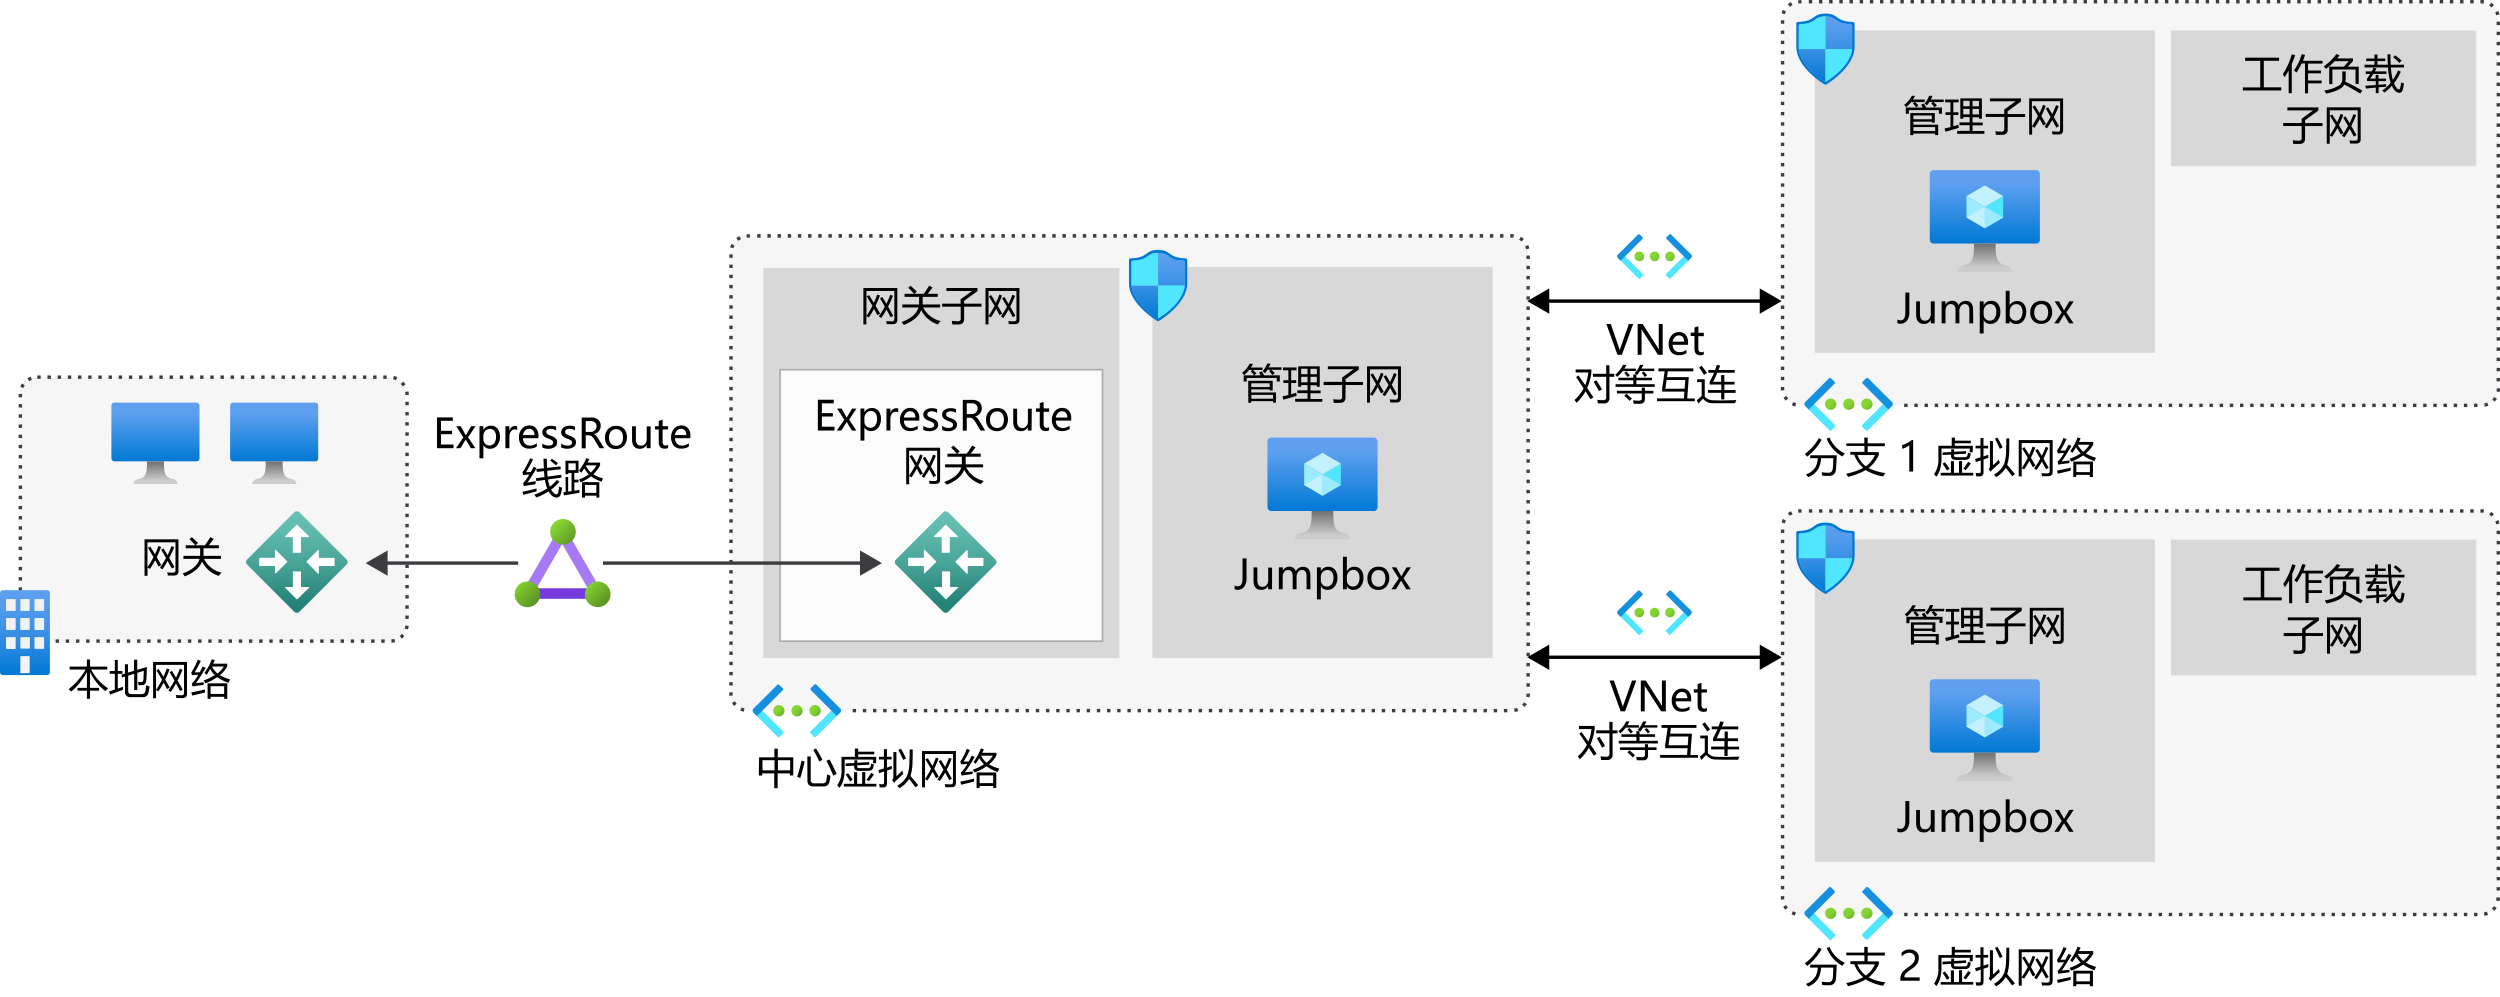 <svg id="Layer_1" data-name="Layer 1" xmlns="http://www.w3.org/2000/svg" xmlns:xlink="http://www.w3.org/1999/xlink" viewBox="0 0 737 293.93"><defs><style>.cls-1{fill:#fff;}.cls-18,.cls-2,.cls-3,.cls-4{fill:#3c3c41;}.cls-2{opacity:0.05;}.cls-18,.cls-19,.cls-2,.cls-4{isolation:isolate;}.cls-4{opacity:0.2;}.cls-5{fill:#0078d4;}.cls-6{fill:#6bb9f2;}.cls-7{fill:url(#linear-gradient);}.cls-8{fill:#50e6ff;}.cls-10,.cls-19,.cls-46,.cls-9{fill:none;}.cls-9{stroke:#000;}.cls-19,.cls-46,.cls-9{stroke-miterlimit:10;}.cls-10,.cls-46{stroke:#3c3c41;}.cls-10{stroke-dasharray:1 2;}.cls-11{fill:url(#linear-gradient-2);}.cls-12{fill:url(#linear-gradient-3);}.cls-13{fill:#f2f2f2;}.cls-14{fill:url(#linear-gradient-4);}.cls-15{fill:url(#linear-gradient-5);}.cls-16{fill:url(#linear-gradient-6);}.cls-17{fill:url(#linear-gradient-7);}.cls-18{opacity:0.02;}.cls-19{stroke:#75757a;stroke-width:0.5px;opacity:0.5;}.cls-20{fill:url(#linear-gradient-8);}.cls-21{fill:#c3f1ff;}.cls-22{fill:#9cebff;}.cls-23{fill:url(#linear-gradient-9);}.cls-24{fill:url(#linear-gradient-10);}.cls-25{fill:url(#linear-gradient-11);}.cls-26{fill:url(#linear-gradient-12);}.cls-27{fill:url(#linear-gradient-13);}.cls-28{fill:url(#linear-gradient-14);}.cls-29{fill:url(#linear-gradient-15);}.cls-30{fill:#1490df;}.cls-31{fill:url(#linear-gradient-16);}.cls-32{fill:url(#linear-gradient-17);}.cls-33{fill:url(#linear-gradient-18);}.cls-34{fill:url(#linear-gradient-19);}.cls-35{fill:url(#linear-gradient-20);}.cls-36{fill:url(#linear-gradient-21);}.cls-37{fill:url(#linear-gradient-22);}.cls-38{fill:url(#linear-gradient-23);}.cls-39{fill:url(#linear-gradient-24);}.cls-40{fill:url(#linear-gradient-25);}.cls-41{fill:url(#linear-gradient-26);}.cls-42{fill:url(#linear-gradient-27);}.cls-43{fill:url(#linear-gradient-28);}.cls-44{fill:url(#linear-gradient-29);}.cls-45{fill:url(#linear-gradient-30);}.cls-47{fill:#a67af4;}.cls-48{fill:#773adc;}.cls-49{fill:url(#linear-gradient-31);}.cls-50{fill:url(#linear-gradient-32);}.cls-51{fill:url(#linear-gradient-33);}.cls-52{fill:url(#linear-gradient-34);}</style><linearGradient id="linear-gradient" x1="538.16" y1="152.84" x2="538.16" y2="172.09" gradientTransform="translate(0 -148)" gradientUnits="userSpaceOnUse"><stop offset="0" stop-color="#5ea0ef"/><stop offset="0.18" stop-color="#559cec"/><stop offset="0.47" stop-color="#3c91e5"/><stop offset="0.84" stop-color="#1380da"/><stop offset="1" stop-color="#0078d4"/></linearGradient><linearGradient id="linear-gradient-2" x1="87.4" y1="328.19" x2="87.4" y2="300" gradientTransform="translate(248.83 -119.76) rotate(45)" gradientUnits="userSpaceOnUse"><stop offset="0" stop-color="#258277"/><stop offset="0.42" stop-color="#49a498"/><stop offset="0.78" stop-color="#60baad"/><stop offset="1" stop-color="#68c2b5"/></linearGradient><linearGradient id="linear-gradient-3" x1="7.35" y1="322" x2="7.35" y2="347" xlink:href="#linear-gradient"/><linearGradient id="linear-gradient-4" x1="45.82" y1="284.01" x2="45.82" y2="266.69" gradientTransform="translate(0 -148)" gradientUnits="userSpaceOnUse"><stop offset="0" stop-color="#0078d4"/><stop offset="0.82" stop-color="#5ea0ef"/></linearGradient><linearGradient id="linear-gradient-5" x1="45.83" y1="290.69" x2="45.83" y2="284.01" gradientTransform="translate(0 -148)" gradientUnits="userSpaceOnUse"><stop offset="0.15" stop-color="#ccc"/><stop offset="1" stop-color="#707070"/></linearGradient><linearGradient id="linear-gradient-6" x1="80.82" y1="284.01" x2="80.82" y2="266.69" xlink:href="#linear-gradient-4"/><linearGradient id="linear-gradient-7" x1="80.83" y1="290.69" x2="80.83" y2="284.01" xlink:href="#linear-gradient-5"/><linearGradient id="linear-gradient-8" x1="389.88" y1="298.65" x2="389.88" y2="277" xlink:href="#linear-gradient-4"/><linearGradient id="linear-gradient-9" x1="389.88" y1="307" x2="389.88" y2="298.65" xlink:href="#linear-gradient-5"/><linearGradient id="linear-gradient-10" x1="341.43" y1="222.56" x2="341.43" y2="241.81" xlink:href="#linear-gradient"/><linearGradient id="linear-gradient-11" x1="585.13" y1="219.8" x2="585.13" y2="198.15" xlink:href="#linear-gradient-4"/><linearGradient id="linear-gradient-12" x1="585.12" y1="228.15" x2="585.12" y2="219.79" xlink:href="#linear-gradient-5"/><linearGradient id="linear-gradient-13" x1="236.55" y1="357.21" x2="238.92" y2="359.57" gradientTransform="translate(3.03 -148.4)" gradientUnits="userSpaceOnUse"><stop offset="0" stop-color="#86d633"/><stop offset="0.24" stop-color="#83d232"/><stop offset="0.5" stop-color="#7cc52f"/><stop offset="0.76" stop-color="#6fb02a"/><stop offset="1" stop-color="#5e9624"/></linearGradient><linearGradient id="linear-gradient-14" x1="231.21" y1="357.21" x2="233.56" y2="359.57" xlink:href="#linear-gradient-13"/><linearGradient id="linear-gradient-15" x1="225.86" y1="357.21" x2="228.21" y2="359.58" xlink:href="#linear-gradient-13"/><linearGradient id="linear-gradient-16" x1="546.9" y1="267.11" x2="549.27" y2="269.48" xlink:href="#linear-gradient-13"/><linearGradient id="linear-gradient-17" x1="541.55" y1="267.12" x2="543.9" y2="269.49" xlink:href="#linear-gradient-13"/><linearGradient id="linear-gradient-18" x1="536.21" y1="267.12" x2="538.57" y2="269.49" xlink:href="#linear-gradient-13"/><linearGradient id="linear-gradient-19" x1="538.16" y1="302.93" x2="538.16" y2="322.18" xlink:href="#linear-gradient"/><linearGradient id="linear-gradient-20" x1="585.13" y1="369.89" x2="585.13" y2="348.24" xlink:href="#linear-gradient-4"/><linearGradient id="linear-gradient-21" x1="585.12" y1="378.24" x2="585.12" y2="369.88" xlink:href="#linear-gradient-5"/><linearGradient id="linear-gradient-22" x1="546.79" y1="417.1" x2="549.16" y2="419.47" xlink:href="#linear-gradient-13"/><linearGradient id="linear-gradient-23" x1="541.45" y1="417.1" x2="543.8" y2="419.47" xlink:href="#linear-gradient-13"/><linearGradient id="linear-gradient-24" x1="536.1" y1="417.11" x2="538.47" y2="419.47" xlink:href="#linear-gradient-13"/><linearGradient id="linear-gradient-25" x1="489.02" y1="223.72" x2="491.02" y2="225.73" xlink:href="#linear-gradient-13"/><linearGradient id="linear-gradient-26" x1="484.5" y1="223.72" x2="486.49" y2="225.73" xlink:href="#linear-gradient-13"/><linearGradient id="linear-gradient-27" x1="479.98" y1="223.72" x2="481.97" y2="225.72" xlink:href="#linear-gradient-13"/><linearGradient id="linear-gradient-28" x1="488.95" y1="328.64" x2="490.95" y2="330.65" xlink:href="#linear-gradient-13"/><linearGradient id="linear-gradient-29" x1="484.42" y1="328.65" x2="486.41" y2="330.66" xlink:href="#linear-gradient-13"/><linearGradient id="linear-gradient-30" x1="479.9" y1="328.65" x2="481.89" y2="330.65" xlink:href="#linear-gradient-13"/><linearGradient id="linear-gradient-31" x1="160.7" y1="303.94" x2="166.07" y2="309.29" gradientTransform="translate(3.03 -149.37)" gradientUnits="userSpaceOnUse"><stop offset="0" stop-color="#86d633"/><stop offset="1" stop-color="#5e9624"/></linearGradient><linearGradient id="linear-gradient-32" x1="173.02" y1="320.01" x2="178.37" y2="325.38" gradientTransform="translate(0 -148)" xlink:href="#linear-gradient-31"/><linearGradient id="linear-gradient-33" x1="152.29" y1="320" x2="157.63" y2="325.35" gradientTransform="translate(0 -148)" xlink:href="#linear-gradient-31"/><linearGradient id="linear-gradient-34" x1="277.91" y1="328.19" x2="277.91" y2="300" gradientTransform="translate(304.85 -255.01) rotate(45)" xlink:href="#linear-gradient-2"/></defs><title>OJ104738174</title><g id="Shapes"><rect class="cls-1" width="737" height="293.93"/><rect class="cls-1" x="525.5" y="0.5" width="211" height="119" rx="5"/><rect class="cls-2" x="525.5" y="0.5" width="211" height="119" rx="5"/><path class="cls-3" d="M730.35,120h-1v-1h1Zm-3,0h-1v-1h1Zm-3,0h-1v-1h1Zm-3,0h-1v-1h1Zm-3,0h-1v-1h1Zm-3,0h-1v-1h1Zm-3,0h-1v-1h1Zm-3,0h-1v-1h1Zm-3,0h-1v-1h1Zm-3,0h-1v-1h1Zm-3,0h-1v-1h1Zm-3,0h-1v-1h1Zm-3,0h-1v-1h1Zm-3,0h-1v-1h1Zm-3,0h-1v-1h1Zm-3,0h-1v-1h1Zm-3,0h-1v-1h1Zm-3,0h-1v-1h1Zm-3,0h-1v-1h1Zm-3,0h-1v-1h1Zm-3,0h-1v-1h1Zm-3,0h-1v-1h1Zm-3,0h-1v-1h1Zm-3,0h-1v-1h1Zm-3,0h-1v-1h1Zm-3,0h-1v-1h1Zm-3,0h-1v-1h1Zm-3,0h-1v-1h1Zm-3,0h-1v-1h1Zm-3,0h-1v-1h1Zm-3,0h-1v-1h1Zm-3,0h-1v-1h1Zm-3,0h-1v-1h1Zm-3,0h-1v-1h1Zm-3,0h-1v-1h1Zm-3,0h-1v-1h1Zm-3,0h-1v-1h1Zm-3,0h-1v-1h1Zm-3,0h-1v-1h1Zm-3,0h-1v-1h1Zm-3,0h-1v-1h1Zm-3,0h-1v-1h1Zm-3,0h-1v-1h1Zm-3,0h-1v-1h1Zm-3,0h-1v-1h1Zm-3,0h-1v-1h1Zm-3,0h-1v-1h1Zm-3,0h-1v-1h1Zm-3,0h-1v-1h1Zm-3,0h-1v-1h1Zm-3,0h-1v-1h1Zm-3,0h-1v-1h1Zm-3,0h-1v-1h1Zm-3,0h-1v-1h1Zm-3,0h-1v-1h1Zm-3,0h-1v-1h1Zm-3,0h-1v-1h1Zm170.17-.08-.17-1a5.27,5.27,0,0,0,.86-.25l.37.94a5.75,5.75,0,0,1-1.15.31Zm-203.3-.09a5.76,5.76,0,0,1-1-.39l.44-.89a5,5,0,0,0,.84.31Zm206.19-1.39-.69-.71a4.82,4.82,0,0,0,.58-.69l.82.56a4.55,4.55,0,0,1-.8.84Zm-209-.33a5.1,5.1,0,0,1-.63-.89l.86-.5a4.76,4.76,0,0,0,.53.74Zm210.53-2.52-1-.2a4.41,4.41,0,0,0,.09-.89l1-.06v.06a5.71,5.71,0,0,1-.14,1.09ZM525,115.14a3.42,3.42,0,0,1,0-.64v-.41h1v.41a4.69,4.69,0,0,0,0,.53Zm212-2.7h-1v-1h1Zm-211-.35h-1v-1h1Zm211-2.65h-1v-1h1Zm-211-.36h-1v-1h1Zm211-2.64h-1v-1h1Zm-211-.36h-1v-1h1Zm211-2.64h-1v-1h1Zm-211-.36h-1v-1h1Zm211-2.65h-1v-1h1Zm-211-.35h-1v-1h1Zm211-2.65h-1v-1h1Zm-211-.35h-1v-1h1Zm211-2.65h-1v-1h1Zm-211-.35h-1v-1h1Zm211-2.65h-1v-1h1Zm-211-.35h-1v-1h1Zm211-2.65h-1v-1h1Zm-211-.36h-1v-1h1Zm211-2.64h-1v-1h1Zm-211-.36h-1v-1h1Zm211-2.65h-1v-1h1Zm-211-.35h-1v-1h1Zm211-2.65h-1v-1h1Zm-211-.35h-1v-1h1Zm211-2.65h-1v-1h1Zm-211-.35h-1v-1h1Zm211-2.65h-1v-1h1Zm-211-.35h-1v-1h1Zm211-2.65h-1v-1h1Zm-211-.36h-1v-1h1Zm211-2.64h-1v-1h1Zm-211-.36h-1v-1h1Zm211-2.65h-1v-1h1Zm-211-.35h-1v-1h1Zm211-2.65h-1v-1h1Zm-211-.35h-1v-1h1Zm211-2.65h-1v-1h1Zm-211-.35h-1v-1h1Zm211-2.65h-1v-1h1Zm-211-.35h-1v-1h1Zm211-2.65h-1v-1h1Zm-211-.36h-1v-1h1Zm211-2.64h-1v-1h1Zm-211-.36h-1v-1h1ZM737,46.4h-1v-1h1Zm-211-.35h-1v-1h1ZM737,43.4h-1v-1h1Zm-211-.35h-1v-1h1ZM737,40.4h-1v-1h1Zm-211-.35h-1v-1h1ZM737,37.4h-1v-1h1Zm-211-.35h-1v-1h1ZM737,34.4h-1v-1h1ZM526,34h-1V33h1Zm211-2.6h-1v-1h1ZM526,31h-1V30h1Zm211-2.6h-1v-1h1ZM526,28h-1V27h1Zm211-2.65h-1v-1h1ZM526,25h-1V24h1Zm211-2.65h-1v-1h1ZM526,22h-1V21h1Zm211-2.65h-1v-1h1ZM526,19h-1V18h1Zm211-2.65h-1v-1h1ZM526,16h-1V15h1Zm211-2.65h-1v-1h1ZM526,13h-1V12h1Zm211-2.64h-1v-1h1ZM526,10h-1V9h1ZM737,7.38h-1v-1h1ZM526,7h-1V6h1ZM735.89,4.5a5,5,0,0,0-.29-.85l.91-.41a5.16,5.16,0,0,1,.35,1Zm-209.7-.3-1-.3a5.87,5.87,0,0,1,.42-1l.88.48A4,4,0,0,0,526.19,4.2Zm208.36-2a4.83,4.83,0,0,0-.72-.54l.53-.85a5.54,5.54,0,0,1,.87.66ZM527.69,2l-.63-.78a6,6,0,0,1,.92-.6l.46.89A6,6,0,0,0,527.69,2Zm204.47-.94q-.33,0-.66-.06h-.27V0h.27a5.29,5.29,0,0,1,.8.06Zm-202,0-.07-1h1V1h-1ZM729.23,1h-1V0h1Zm-3,0h-1V0h1Zm-3,0h-1V0h1Zm-3,0h-1V0h1Zm-3,0h-1V0h1Zm-3,0h-1V0h1Zm-3,0h-1V0h1Zm-3,0h-1V0h1Zm-3,0h-1V0h1Zm-3,0h-1V0h1Zm-3,0h-1V0h1Zm-3,0h-1V0h1Zm-3,0h-1V0h1Zm-3,0h-1V0h1Zm-3,0h-1V0h1Zm-3,0h-1V0h1Zm-3,0h-1V0h1Zm-3,0h-1V0h1Zm-3,0h-1V0h1Zm-3,0h-1V0h1Zm-3,0h-1V0h1Zm-3,0h-1V0h1Zm-3,0h-1V0h1Zm-3,0h-1V0h1Zm-3,0h-1V0h1Zm-3,0h-1V0h1Zm-3,0h-1V0h1Zm-3,0h-1V0h1Zm-3,0h-1V0h1Zm-3,0h-1V0h1Zm-3,0h-1V0h1Zm-3,0h-1V0h1Zm-3,0h-1V0h1Zm-3,0h-1V0h1Zm-3,0h-1V0h1Zm-3,0h-1V0h1Zm-3,0h-1V0h1Zm-3,0h-1V0h1Zm-3,0h-1V0h1Zm-3,0h-1V0h1Zm-3,0h-1V0h1Zm-3,0h-1V0h1Zm-3,0h-1V0h1Zm-3,0h-1V0h1Zm-3,0h-1V0h1Zm-3,0h-1V0h1Zm-3,0h-1V0h1Zm-3,0h-1V0h1Zm-3,0h-1V0h1Zm-3,0h-1V0h1Zm-3,0h-1V0h1Zm-3,0h-1V0h1Zm-3,0h-1V0h1Zm-3,0h-1V0h1Zm-3,0h-1V0h1Zm-3,0h-1V0h1Zm-3,0h-1V0h1Zm-3,0h-1V0h1Zm-3,0h-1V0h1Zm-3,0h-1V0h1Zm-3,0h-1V0h1Zm-3,0h-1V0h1Zm-3,0h-1V0h1Zm-3,0h-1V0h1Zm-3,0h-1V0h1Zm-3,0h-1V0h1Z"/><rect class="cls-1" x="535" y="8.97" width="100.25" height="95.03"/><rect class="cls-4" x="535" y="8.97" width="100.25" height="95.03"/><path class="cls-5" d="M546.73,13.77c0,5.65-6.83,10.2-8.31,11.12a.56.56,0,0,1-.56,0c-1.48-.92-8.31-5.47-8.31-11.12V7a.55.55,0,0,1,.53-.54C535.39,6.3,534.16,4,538.14,4s2.75,2.33,8.06,2.47a.56.56,0,0,1,.53.54Z"/><path class="cls-6" d="M546,13.83c0,5.18-6.26,9.33-7.62,10.19a.49.49,0,0,1-.52,0c-1.36-.84-7.62-5-7.62-10.19V7.6a.49.49,0,0,1,.48-.49c4.87-.13,3.75-2.27,7.4-2.27s2.53,2.14,7.4,2.27a.49.49,0,0,1,.48.49Z"/><path class="cls-7" d="M538.14,14.47V4.84c3.65,0,2.53,2.14,7.4,2.27a.5.5,0,0,1,.48.5v6.86Zm0,0H530.3c.47,4.88,6.28,8.75,7.58,9.55a.31.31,0,0,0,.21.07h0Z"/><path class="cls-8" d="M530.74,7.11c4.87-.13,3.75-2.27,7.4-2.27v9.63H530.3V7.61A.51.51,0,0,1,530.74,7.11Z"/><path class="cls-8" d="M546,14.47h-7.84v9.62h0a.31.31,0,0,0,.21-.07C539.7,23.22,545.51,19.35,546,14.47Z"/><rect class="cls-1" x="215.5" y="69.5" width="235" height="140" rx="5"/><rect class="cls-2" x="215.5" y="69.5" width="235" height="140" rx="5"/><path class="cls-3" d="M444.35,210h-1v-1h1Zm-3,0h-1v-1h1Zm-3,0h-1v-1h1Zm-3,0h-1v-1h1Zm-3,0h-1v-1h1Zm-3,0h-1v-1h1Zm-3,0h-1v-1h1Zm-3,0h-1v-1h1Zm-3,0h-1v-1h1Zm-3,0h-1v-1h1Zm-3,0h-1v-1h1Zm-3,0h-1v-1h1Zm-3,0h-1v-1h1Zm-3,0h-1v-1h1Zm-3,0h-1v-1h1Zm-3,0h-1v-1h1Zm-3,0h-1v-1h1Zm-3,0h-1v-1h1Zm-3,0h-1v-1h1Zm-3,0h-1v-1h1Zm-3,0h-1v-1h1Zm-3,0h-1v-1h1Zm-3,0h-1v-1h1Zm-3,0h-1v-1h1Zm-3,0h-1v-1h1Zm-3,0h-1v-1h1Zm-3,0h-1v-1h1Zm-3,0h-1v-1h1Zm-3,0h-1v-1h1Zm-3,0h-1v-1h1Zm-3,0h-1v-1h1Zm-3,0h-1v-1h1Zm-3,0h-1v-1h1Zm-3,0h-1v-1h1Zm-3,0h-1v-1h1Zm-3,0h-1v-1h1Zm-3,0h-1v-1h1Zm-3,0h-1v-1h1Zm-3,0h-1v-1h1Zm-3,0h-1v-1h1Zm-3,0h-1v-1h1Zm-3,0h-1v-1h1Zm-3,0h-1v-1h1Zm-3,0h-1v-1h1Zm-3,0h-1v-1h1Zm-3,0h-1v-1h1Zm-3,0h-1v-1h1Zm-3,0h-1v-1h1Zm-3,0h-1v-1h1Zm-3,0h-1v-1h1Zm-3,0h-1v-1h1Zm-3,0h-1v-1h1Zm-3,0h-1v-1h1Zm-3,0h-1v-1h1Zm-3,0h-1v-1h1Zm-3,0h-1v-1h1Zm-3,0h-1v-1h1Zm-3,0h-1v-1h1Zm-3,0h-1v-1h1Zm-3,0h-1v-1h1Zm-3,0h-1v-1h1Zm-3,0h-1v-1h1Zm-3,0h-1v-1h1Zm-3,0h-1v-1h1Zm-3,0h-1v-1h1Zm194.17-.08-.17-1a5.11,5.11,0,0,0,.87-.25l.36.94a5.75,5.75,0,0,1-1.15.31Zm-227.3-.09a7.09,7.09,0,0,1-1-.38l.44-.9a5,5,0,0,0,.84.31Zm230.19-1.39-.69-.71a4.82,4.82,0,0,0,.58-.69l.82.57a4.49,4.49,0,0,1-.8.83Zm-233-.32a5.59,5.59,0,0,1-.63-.9l.86-.49a4.68,4.68,0,0,0,.53.73Zm234.53-2.53-1-.2a4.41,4.41,0,0,0,.09-.89l1-.06v.06a5.71,5.71,0,0,1-.14,1.09ZM215,205.15a3.53,3.53,0,0,1,0-.65v-.41h1v.41a4.69,4.69,0,0,0,0,.53Zm236-2.71h-1v-1h1Zm-235-.35h-1v-1h1Zm235-2.65h-1v-1h1Zm-235-.35h-1v-1h1Zm235-2.65h-1v-1h1Zm-235-.35h-1v-1h1Zm235-2.65h-1v-1h1Zm-235-.36h-1v-1h1Zm235-2.64h-1v-1h1Zm-235-.36h-1v-1h1Zm235-2.65h-1v-1h1Zm-235-.35h-1v-1h1Zm235-2.65h-1v-1h1Zm-235-.35h-1v-1h1Zm235-2.65h-1v-1h1Zm-235-.35h-1v-1h1Zm235-2.65h-1v-1h1Zm-235-.35h-1v-1h1Zm235-2.65h-1v-1h1Zm-235-.35h-1v-1h1Zm235-2.65h-1v-1h1Zm-235-.35h-1v-1h1Zm235-2.66h-1v-1h1Zm-235-.35h-1v-1h1Zm235-2.65h-1v-1h1Zm-235-.35h-1v-1h1Zm235-2.65h-1v-1h1Zm-235-.35h-1v-1h1Zm235-2.65h-1v-1h1Zm-235-.35h-1v-1h1Zm235-2.65h-1v-1h1Zm-235-.35h-1v-1h1Zm235-2.65h-1v-1h1Zm-235-.35h-1v-1h1Zm235-2.65h-1v-1h1Zm-235-.35h-1v-1h1Zm235-2.65h-1v-1h1Zm-235-.36h-1v-1h1Zm235-2.65h-1v-1h1Zm-235-.35h-1v-1h1Zm235-2.65h-1v-1h1Zm-235-.35h-1v-1h1Zm235-2.65h-1v-1h1Zm-235-.35h-1v-1h1Zm235-2.65h-1v-1h1Zm-235-.35h-1v-1h1Zm235-2.65h-1v-1h1Zm-235-.35h-1v-1h1Zm235-2.65h-1v-1h1Zm-235-.35h-1v-1h1Zm235-2.65h-1v-1h1Zm-235-.36h-1v-1h1Zm235-2.65h-1v-1h1Zm-235-.35h-1v-1h1Zm235-2.65h-1v-1h1Zm-235-.35h-1v-1h1Zm235-2.65h-1v-1h1Zm-235-.35h-1v-1h1Zm235-2.65h-1v-1h1Zm-235-.35h-1v-1h1Zm235-2.65h-1v-1h1Zm-235-.35h-1v-1h1Zm235-2.65h-1v-1h1Zm-235-.35h-1v-1h1Zm235-2.65h-1v-1h1ZM216,106h-1v-1h1Zm235-2.65h-1v-1h1ZM216,103h-1v-1h1Zm235-2.65h-1v-1h1ZM216,100h-1V99h1Zm235-2.65h-1v-1h1ZM216,97h-1V96h1Zm235-2.65h-1v-1h1ZM216,94h-1V93h1Zm235-2.65h-1v-1h1ZM216,91h-1V90h1Zm235-2.65h-1v-1h1ZM216,88h-1V87h1Zm235-2.65h-1v-1h1ZM216,85h-1V84h1Zm235-2.65h-1v-1h1ZM216,82h-1V81h1Zm235-2.65h-1v-1h1ZM216,79h-1V78h1Zm235-2.65h-1v-1h1ZM216,76h-1V75h1Zm233.89-2.5a5,5,0,0,0-.29-.85l.91-.41a5.16,5.16,0,0,1,.35,1Zm-233.7-.3-.95-.3a5.87,5.87,0,0,1,.42-1l.88.48a4.93,4.93,0,0,0-.35.82Zm232.36-2a3.76,3.76,0,0,0-.72-.54l.52-.86a5.24,5.24,0,0,1,.88.67ZM217.69,71l-.63-.78a6,6,0,0,1,.92-.6l.46.89A4.21,4.21,0,0,0,217.69,71Zm228.46-.94a3.53,3.53,0,0,0-.65,0h-.27V69h.27a5.29,5.29,0,0,1,.8.06Zm-226,0-.07-1h1v1h-1Zm223.07,0h-1V69h1Zm-3,0h-1V69h1Zm-3,0h-1V69h1Zm-3,0h-1V69h1Zm-3,0h-1V69h1Zm-3,0h-1V69h1Zm-3,0h-1V69h1Zm-3,0h-1V69h1Zm-3,0h-1V69h1Zm-3,0h-1V69h1Zm-3,0h-1V69h1Zm-3,0h-1V69h1Zm-3,0h-1V69h1Zm-3,0h-1V69h1Zm-3,0h-1V69h1Zm-3,0h-1V69h1Zm-3,0h-1V69h1Zm-3,0h-1V69h1Zm-3,0h-1V69h1Zm-3,0h-1V69h1Zm-3,0h-1V69h1Zm-3,0h-1V69h1Zm-3,0h-1V69h1Zm-3,0h-1V69h1Zm-3,0h-1V69h1Zm-3,0h-1V69h1Zm-3,0h-1V69h1Zm-3,0h-1V69h1Zm-3,0h-1V69h1Zm-3,0h-1V69h1Zm-3,0h-1V69h1Zm-3,0h-1V69h1Zm-3,0h-1V69h1Zm-3,0h-1V69h1Zm-3,0h-1V69h1Zm-3,0h-1V69h1Zm-3,0h-1V69h1Zm-3,0h-1V69h1Zm-3,0h-1V69h1Zm-3,0h-1V69h1Zm-3,0h-1V69h1Zm-3,0h-1V69h1Zm-3,0h-1V69h1Zm-3,0h-1V69h1Zm-3,0h-1V69h1Zm-3,0h-1V69h1Zm-3,0h-1V69h1Zm-3,0h-1V69h1Zm-3,0h-1V69h1Zm-3,0h-1V69h1Zm-3,0h-1V69h1Zm-3,0h-1V69h1Zm-3,0h-1V69h1Zm-3,0h-1V69h1Zm-3,0h-1V69h1Zm-3,0h-1V69h1Zm-3,0h-1V69h1Zm-3,0h-1V69h1Zm-3,0h-1V69h1Zm-3,0h-1V69h1Zm-3,0h-1V69h1Zm-3,0h-1V69h1Zm-3,0h-1V69h1Zm-3,0h-1V69h1Zm-3,0h-1V69h1Zm-3,0h-1V69h1Zm-3,0h-1V69h1Zm-3,0h-1V69h1Zm-3,0h-1V69h1Zm-3,0h-1V69h1Zm-3,0h-1V69h1Zm-3,0h-1V69h1Zm-3,0h-1V69h1Zm-3,0h-1V69h1Z"/><line class="cls-9" x1="455.62" y1="88.76" x2="519.86" y2="88.76"/><polygon points="456.72 92.5 450.24 88.76 456.72 85.02 456.72 92.5"/><polygon points="518.77 92.5 525.24 88.76 518.77 85.02 518.77 92.5"/><rect class="cls-1" x="225" y="79" width="105" height="115"/><rect class="cls-4" x="225" y="79" width="105" height="115"/><rect class="cls-1" x="6" y="111.19" width="114" height="77.81" rx="5"/><rect class="cls-2" x="6" y="111.19" width="114" height="77.81" rx="5"/><rect class="cls-10" x="6" y="111.19" width="114" height="77.81" rx="5"/><rect class="cls-11" x="76.6" y="154.79" width="21.8" height="21.8" rx="1.01" transform="translate(-91.53 110.4) rotate(-45)"/><path class="cls-1" d="M84.07,158.06l3.32-3.32a.2.2,0,0,1,.25,0l3.41,3.32a.16.16,0,0,1,0,.22.17.17,0,0,1-.16.06h-2a.18.18,0,0,0-.17.18h0v4.29a.16.16,0,0,1-.16.16H86.49a.16.16,0,0,1-.17-.14v-4.31a.18.18,0,0,0-.16-.18h-2a.16.16,0,0,1-.16-.18h0A.16.16,0,0,1,84.07,158.06Zm7,15.25-3.41,3.32a.18.18,0,0,1-.25,0l-3.32-3.32a.16.16,0,0,1,0-.24h2.09a.17.17,0,0,0,.16-.17v-4.29a.17.17,0,0,1,.15-.16h2.09a.16.16,0,0,1,.16.16h0v4.29a.18.18,0,0,0,.17.17h2a.16.16,0,0,1,.24,0,.18.18,0,0,1-.07.23h0Zm-10-4.37V167a.18.18,0,0,0-.17-.17H76.59a.18.18,0,0,1-.18-.16V164.6a.18.18,0,0,1,.18-.17h4.29a.17.17,0,0,0,.17-.16v-2a.17.17,0,0,1,.1-.21.16.16,0,0,1,.19.07l3.32,3.35a.17.17,0,0,1,0,.23h0L81.34,169a.17.17,0,0,1-.23,0,.15.15,0,0,1-.06-.09ZM94,162.3v2a.17.17,0,0,0,.17.16h4.29a.18.18,0,0,1,.18.17v2.07a.18.18,0,0,1-.18.16H94.15A.19.19,0,0,0,94,167V169a.17.17,0,0,1-.13.18.14.14,0,0,1-.15-.06L90.4,165.7a.16.16,0,0,1,0-.23h0l3.32-3.3a.14.14,0,0,1,.2,0h0A.17.17,0,0,1,94,162.3Z"/><path class="cls-12" d="M14.71,174.84v23.32a.83.83,0,0,1-.81.84H.84a.82.82,0,0,1-.84-.8H0V174.84A.82.82,0,0,1,.8,174H13.87a.83.83,0,0,1,.84.81Z"/><path id="a1bc77ea-5288-41a0-8f9a-2d282cf54a86" class="cls-13" d="M2,176.6H4.41a.21.21,0,0,1,.21.21h0v3.09a.2.2,0,0,1-.2.2H2a.21.21,0,0,1-.22-.2h0v-3.09A.21.21,0,0,1,2,176.6Zm4.2,0H8.54a.21.21,0,0,1,.21.21h0v3.09a.2.2,0,0,1-.2.2H6.16a.2.2,0,0,1-.2-.2H6v-3.09A.22.22,0,0,1,6.2,176.6Zm4.21,0h2.38a.22.22,0,0,1,.22.21v3.09a.23.23,0,0,1-.22.2H10.37a.2.2,0,0,1-.21-.19h0v-3.09a.21.21,0,0,1,.21-.21h0ZM2,182.21H4.41a.2.2,0,0,1,.21.19h0v3.09a.22.22,0,0,1-.21.22H2a.22.22,0,0,1-.22-.22h0v-3.09a.21.21,0,0,1,.22-.2Zm4.2,0H8.54a.2.2,0,0,1,.21.19h0v3.09a.22.22,0,0,1-.21.22H6.16a.23.23,0,0,1-.2-.22v-3.09a.2.2,0,0,1,.2-.2Zm4.21,0h2.38a.23.23,0,0,1,.22.2v3.09a.22.22,0,0,1-.22.22H10.37a.22.22,0,0,1-.21-.22v-3.09a.2.2,0,0,1,.2-.2h.05ZM2,187.82H4.41a.21.21,0,0,1,.21.21h0v3.09a.2.2,0,0,1-.2.2H2a.21.21,0,0,1-.22-.2h0V188A.23.23,0,0,1,2,187.82Zm4.2,0H8.54a.21.21,0,0,1,.27.12h0V191a.2.2,0,0,1-.2.2H6.16A.2.2,0,0,1,6,191H6v-3a.2.2,0,0,1,.16-.18Zm0,5.61H8.54a.2.2,0,0,1,.21.19h0v4.63a.21.21,0,0,1-.21.21H6.16a.2.2,0,0,1-.2-.2H6v-4.63a.2.2,0,0,1,.2-.2h0Zm4.21-5.61h2.38A.22.22,0,0,1,13,188v3.09a.23.23,0,0,1-.22.2H10.37a.2.2,0,0,1-.21-.19h0V188a.22.22,0,0,1,.21-.18Z"/><rect class="cls-14" x="32.84" y="118.69" width="25.97" height="17.32" rx="0.87"/><path class="cls-15" d="M51,141.25c-2.58-.41-2.67-2.27-2.67-5.24h-5c0,3-.1,4.83-2.67,5.24a1.55,1.55,0,0,0-1.29,1.44h13A1.54,1.54,0,0,0,51,141.25Z"/><rect class="cls-16" x="67.84" y="118.69" width="25.97" height="17.32" rx="0.87"/><path class="cls-17" d="M86,141.25c-2.58-.41-2.67-2.27-2.67-5.24h-5c0,3-.1,4.83-2.67,5.24a1.55,1.55,0,0,0-1.29,1.44h13A1.54,1.54,0,0,0,86,141.25Z"/><rect class="cls-1" x="230" y="109" width="95" height="80"/><rect class="cls-18" x="230" y="109" width="95" height="80"/><rect class="cls-19" x="230" y="109" width="95" height="80"/><rect class="cls-1" x="339.75" y="78.68" width="100.25" height="115.32"/><rect class="cls-4" x="339.75" y="78.68" width="100.25" height="115.32"/><rect class="cls-20" x="373.64" y="129" width="32.47" height="21.65" rx="1.08"/><polygon class="cls-8" points="395.29 136.67 395.29 142.96 389.88 146.14 389.88 139.82 395.29 136.67"/><polygon class="cls-21" points="395.29 136.67 389.88 139.84 384.46 136.67 389.88 133.51 395.29 136.67"/><polygon class="cls-22" points="389.88 139.84 389.88 146.14 384.46 142.96 384.46 136.67 389.88 139.84"/><polygon class="cls-21" points="384.46 142.96 389.88 139.82 389.88 146.14 384.46 142.96"/><polygon class="cls-22" points="395.29 142.96 389.88 139.82 389.88 146.14 395.29 142.96"/><path class="cls-23" d="M396.39,157.2c-3.21-.51-3.34-2.82-3.34-6.55h-6.37c0,3.73-.11,6-3.32,6.55a1.79,1.79,0,0,0-1.6,1.8H398A1.79,1.79,0,0,0,396.39,157.2Z"/><path class="cls-5" d="M350,83.48c0,5.65-6.83,10.2-8.31,11.12a.52.52,0,0,1-.56,0c-1.48-.92-8.31-5.47-8.31-11.12V76.69a.53.53,0,0,1,.53-.53c5.31-.14,4.08-2.48,8.06-2.48s2.76,2.34,8.06,2.48a.53.53,0,0,1,.53.53Z"/><path class="cls-6" d="M349.29,83.54c0,5.18-6.26,9.34-7.62,10.2a.52.52,0,0,1-.51,0c-1.37-.84-7.62-5-7.62-10.2V77.31a.49.49,0,0,1,.47-.49c4.87-.13,3.75-2.26,7.4-2.26s2.53,2.13,7.4,2.26a.49.49,0,0,1,.48.49Z"/><path class="cls-24" d="M341.41,84.18V74.56c3.65,0,2.53,2.13,7.4,2.26a.5.5,0,0,1,.48.5v6.86Zm0,0h-7.84c.47,4.88,6.28,8.75,7.59,9.56a.52.52,0,0,0,.21.07h0Z"/><path class="cls-8" d="M334,76.82c4.87-.13,3.75-2.26,7.4-2.26v9.62h-7.84V77.32A.51.51,0,0,1,334,76.82Z"/><path class="cls-8" d="M349.25,84.18h-7.84v9.63h0a.52.52,0,0,0,.21-.07C343,92.93,348.79,89.06,349.25,84.18Z"/><rect class="cls-1" x="640" y="9" width="90" height="40"/><rect class="cls-4" x="640" y="9" width="90" height="40"/><rect class="cls-25" x="568.89" y="50.15" width="32.47" height="21.65" rx="1.08"/><polygon class="cls-8" points="590.54 57.81 590.54 64.11 585.12 67.28 585.12 60.97 590.54 57.81"/><polygon class="cls-21" points="590.54 57.81 585.12 60.99 579.71 57.81 585.12 54.66 590.54 57.81"/><polygon class="cls-22" points="585.12 60.99 585.12 67.28 579.71 64.11 579.71 57.81 585.12 60.99"/><polygon class="cls-21" points="579.71 64.11 585.12 60.97 585.12 67.28 579.71 64.11"/><polygon class="cls-22" points="590.54 64.11 585.12 60.97 585.12 67.28 590.54 64.11"/><path class="cls-26" d="M591.64,78.34c-3.21-.5-3.34-2.81-3.34-6.55h-6.37c0,3.74-.11,6-3.32,6.55a1.79,1.79,0,0,0-1.6,1.81h16.23A1.8,1.8,0,0,0,591.64,78.34Z"/><circle class="cls-27" cx="240.29" cy="209.51" r="1.67"/><circle class="cls-28" cx="234.95" cy="209.53" r="1.67"/><circle class="cls-29" cx="229.61" cy="209.53" r="1.67"/><path class="cls-8" d="M230.82,216.22l-.95,1a.44.44,0,0,1-.62,0h0l-7.09-7.08a.87.87,0,0,1,0-1.23h0l1-1h0l7.71,7.69a.43.43,0,0,1,0,.61h-.05Z"/><path class="cls-30" d="M229.72,201.89l1,1a.44.44,0,0,1,0,.62l-7.57,7.59h0l-1-1a.89.89,0,0,1,0-1.23h0l7-7A.43.43,0,0,1,229.72,201.89Z"/><path class="cls-8" d="M246.67,207.91l1,1a.87.87,0,0,1,0,1.23h0l-7.1,7.07a.43.43,0,0,1-.61,0h0l-1-1a.43.43,0,0,1,0-.61h0Z"/><path class="cls-30" d="M247.63,210.09l-1,.95h0l-7.58-7.59a.44.44,0,0,1,0-.62h0l1-1a.43.43,0,0,1,.61,0h0l7,7a.87.87,0,0,1,0,1.23h0Z"/><circle class="cls-31" cx="550.36" cy="119.14" r="1.67"/><circle class="cls-32" cx="545.02" cy="119.16" r="1.67"/><circle class="cls-33" cx="539.68" cy="119.16" r="1.67"/><path class="cls-8" d="M540.89,125.86l-.95,1a.44.44,0,0,1-.62,0h0l-7.09-7.08a.88.88,0,0,1,0-1.22h0l1-1h0l7.71,7.69a.44.44,0,0,1,0,.62Z"/><path class="cls-30" d="M539.79,111.52l1,1a.43.43,0,0,1,0,.61h0l-7.57,7.6h0l-1-1a.89.89,0,0,1,0-1.23h0l7-7A.43.43,0,0,1,539.79,111.52Z"/><path class="cls-8" d="M556.74,117.54l1,1a.87.87,0,0,1,0,1.23h0l-7.1,7.07a.43.43,0,0,1-.61,0h0l-1-1a.43.43,0,0,1,0-.61h0l7.71-7.69Z"/><path class="cls-30" d="M557.7,119.72l-1,1h0l-7.57-7.6a.43.43,0,0,1,0-.61h0l1-1a.43.43,0,0,1,.61,0h0l7,7a.89.89,0,0,1,0,1.23h0Z"/><rect class="cls-1" x="525.5" y="150.59" width="211" height="119" rx="5"/><rect class="cls-2" x="525.5" y="150.59" width="211" height="119" rx="5"/><path class="cls-3" d="M730.35,270.09h-1v-1h1Zm-3,0h-1v-1h1Zm-3,0h-1v-1h1Zm-3,0h-1v-1h1Zm-3,0h-1v-1h1Zm-3,0h-1v-1h1Zm-3,0h-1v-1h1Zm-3,0h-1v-1h1Zm-3,0h-1v-1h1Zm-3,0h-1v-1h1Zm-3,0h-1v-1h1Zm-3,0h-1v-1h1Zm-3,0h-1v-1h1Zm-3,0h-1v-1h1Zm-3,0h-1v-1h1Zm-3,0h-1v-1h1Zm-3,0h-1v-1h1Zm-3,0h-1v-1h1Zm-3,0h-1v-1h1Zm-3,0h-1v-1h1Zm-3,0h-1v-1h1Zm-3,0h-1v-1h1Zm-3,0h-1v-1h1Zm-3,0h-1v-1h1Zm-3,0h-1v-1h1Zm-3,0h-1v-1h1Zm-3,0h-1v-1h1Zm-3,0h-1v-1h1Zm-3,0h-1v-1h1Zm-3,0h-1v-1h1Zm-3,0h-1v-1h1Zm-3,0h-1v-1h1Zm-3,0h-1v-1h1Zm-3,0h-1v-1h1Zm-3,0h-1v-1h1Zm-3,0h-1v-1h1Zm-3,0h-1v-1h1Zm-3,0h-1v-1h1Zm-3,0h-1v-1h1Zm-3,0h-1v-1h1Zm-3,0h-1v-1h1Zm-3,0h-1v-1h1Zm-3,0h-1v-1h1Zm-3,0h-1v-1h1Zm-3,0h-1v-1h1Zm-3,0h-1v-1h1Zm-3,0h-1v-1h1Zm-3,0h-1v-1h1Zm-3,0h-1v-1h1Zm-3,0h-1v-1h1Zm-3,0h-1v-1h1Zm-3,0h-1v-1h1Zm-3,0h-1v-1h1Zm-3,0h-1v-1h1Zm-3,0h-1v-1h1Zm-3,0h-1v-1h1Zm-3,0h-1v-1h1ZM732.43,270l-.17-1a5.27,5.27,0,0,0,.86-.25l.37.94A5.6,5.6,0,0,1,732.43,270Zm-203.3-.09a5.76,5.76,0,0,1-1-.39l.44-.89a5,5,0,0,0,.84.31Zm206.19-1.39-.69-.71a4.82,4.82,0,0,0,.58-.69l.82.56a4.45,4.45,0,0,1-.71.85Zm-209-.33a5.1,5.1,0,0,1-.63-.89l.86-.5a4.76,4.76,0,0,0,.53.74Zm210.53-2.52-1-.2a4.41,4.41,0,0,0,.09-.89l1-.06v.06a5.76,5.76,0,0,1-.05,1.1ZM525,265.23a3.42,3.42,0,0,1,0-.64v-.41h1v.41a4.69,4.69,0,0,0,0,.53Zm212-2.7h-1v-1h1Zm-211-.35h-1v-1h1Zm211-2.65h-1v-1h1Zm-211-.36h-1v-1h1Zm211-2.64h-1v-1h1Zm-211-.36h-1v-1h1Zm211-2.64h-1v-1h1Zm-211-.36h-1v-1h1Zm211-2.65h-1v-1h1Zm-211-.35h-1v-1h1Zm211-2.65h-1v-1h1Zm-211-.35h-1v-1h1Zm211-2.65h-1v-1h1Zm-211-.35h-1v-1h1Zm211-2.65h-1v-1h1Zm-211-.35h-1v-1h1Zm211-2.65h-1v-1h1Zm-211-.36h-1v-1h1Zm211-2.64h-1v-1h1Zm-211-.36h-1v-1h1Zm211-2.65h-1v-1h1Zm-211-.35h-1v-1h1Zm211-2.65h-1v-1h1Zm-211-.35h-1v-1h1Zm211-2.65h-1v-1h1Zm-211-.35h-1v-1h1Zm211-2.65h-1v-1h1Zm-211-.35h-1v-1h1Zm211-2.65h-1v-1h1Zm-211-.36h-1v-1h1Zm211-2.64h-1v-1h1Zm-211-.36h-1v-1h1Zm211-2.65h-1v-1h1Zm-211-.35h-1v-1h1Zm211-2.65h-1v-1h1Zm-211-.35h-1v-1h1Zm211-2.65h-1v-1h1Zm-211-.35h-1v-1h1Zm211-2.65h-1v-1h1Zm-211-.35h-1v-1h1Zm211-2.65h-1v-1h1Zm-211-.36h-1v-1h1Zm211-2.64h-1v-1h1Zm-211-.36h-1v-1h1Zm211-2.65h-1v-1h1Zm-211-.35h-1v-1h1Zm211-2.65h-1v-1h1Zm-211-.35h-1v-1h1Zm211-2.65h-1v-1h1Zm-211-.35h-1v-1h1Zm211-2.65h-1v-1h1Zm-211-.35h-1v-1h1Zm211-2.65h-1v-1h1Zm-211-.36h-1v-1h1Zm211-2.64h-1v-1h1Zm-211-.36h-1v-1h1Zm211-2.65h-1v-1h1Zm-211-.35h-1v-1h1Zm211-2.65h-1v-1h1Zm-211-.35h-1v-1h1Zm211-2.65h-1v-1h1Zm-211-.35h-1v-1h1Zm211-2.65h-1v-1h1Zm-211-.35h-1v-1h1Zm211-2.65h-1v-1h1Zm-211-.35h-1v-1h1Zm211-2.65h-1v-1h1Zm-211-.36h-1v-1h1Zm211-2.64h-1v-1h1Zm-211-.36h-1v-1h1Zm211-2.65h-1v-1h1Zm-211-.35h-1v-1h1Zm209.89-2.53a5,5,0,0,0-.29-.85l.91-.41a5.16,5.16,0,0,1,.35,1Zm-209.7-.3-1-.3a5.87,5.87,0,0,1,.42-1l.88.48a4,4,0,0,0-.3.82Zm208.36-2a4.83,4.83,0,0,0-.72-.54l.53-.85a5.54,5.54,0,0,1,.87.66Zm-206.86-.21-.63-.78a6,6,0,0,1,.92-.6l.46.89a6,6,0,0,0-.75.49Zm204.47-.94h-.93v-1h.27a5.29,5.29,0,0,1,.8.06Zm-202,0-.07-1h1v1h-1Zm199.07,0h-1v-1h1Zm-3,0h-1v-1h1Zm-3,0h-1v-1h1Zm-3,0h-1v-1h1Zm-3,0h-1v-1h1Zm-3,0h-1v-1h1Zm-3,0h-1v-1h1Zm-3,0h-1v-1h1Zm-3,0h-1v-1h1Zm-3,0h-1v-1h1Zm-3,0h-1v-1h1Zm-3,0h-1v-1h1Zm-3,0h-1v-1h1Zm-3,0h-1v-1h1Zm-3,0h-1v-1h1Zm-3,0h-1v-1h1Zm-3,0h-1v-1h1Zm-3,0h-1v-1h1Zm-3,0h-1v-1h1Zm-3,0h-1v-1h1Zm-3,0h-1v-1h1Zm-3,0h-1v-1h1Zm-3,0h-1v-1h1Zm-3,0h-1v-1h1Zm-3,0h-1v-1h1Zm-3,0h-1v-1h1Zm-3,0h-1v-1h1Zm-3,0h-1v-1h1Zm-3,0h-1v-1h1Zm-3,0h-1v-1h1Zm-3,0h-1v-1h1Zm-3,0h-1v-1h1Zm-3,0h-1v-1h1Zm-3,0h-1v-1h1Zm-3,0h-1v-1h1Zm-3,0h-1v-1h1Zm-3,0h-1v-1h1Zm-3,0h-1v-1h1Zm-3,0h-1v-1h1Zm-3,0h-1v-1h1Zm-3,0h-1v-1h1Zm-3,0h-1v-1h1Zm-3,0h-1v-1h1Zm-3,0h-1v-1h1Zm-3,0h-1v-1h1Zm-3,0h-1v-1h1Zm-3,0h-1v-1h1Zm-3,0h-1v-1h1Zm-3,0h-1v-1h1Zm-3,0h-1v-1h1Zm-3,0h-1v-1h1Zm-3,0h-1v-1h1Zm-3,0h-1v-1h1Zm-3,0h-1v-1h1Zm-3,0h-1v-1h1Zm-3,0h-1v-1h1Zm-3,0h-1v-1h1Zm-3,0h-1v-1h1Zm-3,0h-1v-1h1Zm-3,0h-1v-1h1Zm-3,0h-1v-1h1Zm-3,0h-1v-1h1Zm-3,0h-1v-1h1Zm-3,0h-1v-1h1Zm-3,0h-1v-1h1Zm-3,0h-1v-1h1Z"/><rect class="cls-1" x="535" y="159.06" width="100.25" height="95.03"/><rect class="cls-4" x="535" y="159.06" width="100.25" height="95.03"/><path class="cls-5" d="M546.73,163.86c0,5.65-6.83,10.2-8.31,11.12a.56.56,0,0,1-.56,0c-1.48-.92-8.31-5.47-8.31-11.12v-6.79a.55.55,0,0,1,.53-.54c5.31-.14,4.08-2.47,8.06-2.47s2.75,2.33,8.06,2.47a.56.56,0,0,1,.53.54Z"/><path class="cls-6" d="M546,163.92c0,5.18-6.26,9.33-7.62,10.19a.49.49,0,0,1-.52,0c-1.36-.84-7.62-5-7.62-10.19v-6.23a.49.49,0,0,1,.48-.49c4.87-.13,3.75-2.27,7.4-2.27s2.53,2.14,7.4,2.27a.49.49,0,0,1,.48.49Z"/><path class="cls-34" d="M538.14,164.56v-9.63c3.65,0,2.53,2.14,7.4,2.27a.5.5,0,0,1,.48.5v6.86Zm0,0H530.3c.47,4.88,6.28,8.75,7.58,9.55a.52.52,0,0,0,.21.07h0Z"/><path class="cls-8" d="M530.74,157.2c4.87-.13,3.75-2.27,7.4-2.27v9.63H530.3V157.7A.51.51,0,0,1,530.74,157.2Z"/><path class="cls-8" d="M546,164.56h-7.84v9.62h0a.38.38,0,0,0,.21-.07C539.7,173.31,545.51,169.44,546,164.56Z"/><rect class="cls-1" x="640" y="159.09" width="90" height="40"/><rect class="cls-4" x="640" y="159.09" width="90" height="40"/><rect class="cls-35" x="568.89" y="200.24" width="32.47" height="21.65" rx="1.08"/><polygon class="cls-8" points="590.54 207.9 590.54 214.2 585.12 217.37 585.12 211.06 590.54 207.9"/><polygon class="cls-21" points="590.54 207.9 585.12 211.08 579.71 207.9 585.12 204.75 590.54 207.9"/><polygon class="cls-22" points="585.12 211.08 585.12 217.37 579.71 214.2 579.71 207.9 585.12 211.08"/><polygon class="cls-21" points="579.71 214.2 585.12 211.06 585.12 217.37 579.71 214.2"/><polygon class="cls-22" points="590.54 214.2 585.12 211.06 585.12 217.37 590.54 214.2"/><path class="cls-36" d="M591.64,228.43c-3.21-.5-3.34-2.81-3.34-6.55h-6.37c0,3.74-.11,6.05-3.32,6.55a1.79,1.79,0,0,0-1.6,1.81h16.23A1.8,1.8,0,0,0,591.64,228.43Z"/><circle class="cls-37" cx="550.36" cy="269.23" r="1.67"/><circle class="cls-38" cx="545.02" cy="269.25" r="1.67"/><circle class="cls-39" cx="539.68" cy="269.25" r="1.67"/><path class="cls-8" d="M540.89,276l-.95,1a.44.44,0,0,1-.62,0h0l-7.09-7.08a.88.88,0,0,1,0-1.22h0l1-1h0l7.71,7.69a.44.44,0,0,1,0,.62Z"/><path class="cls-30" d="M539.79,261.61l1,1a.43.43,0,0,1,0,.61h0l-7.57,7.6h0l-1-1a.89.89,0,0,1,0-1.23h0l7-7A.43.43,0,0,1,539.79,261.61Z"/><path class="cls-8" d="M556.74,267.63l1,1a.87.87,0,0,1,0,1.23h0l-7.1,7.07a.43.43,0,0,1-.61,0h0l-1-1a.43.43,0,0,1,0-.61h0l7.71-7.69Z"/><path class="cls-30" d="M557.7,269.81l-1,1h0l-7.57-7.6a.43.43,0,0,1,0-.61h0l1-1a.43.43,0,0,1,.61,0h0l7,7a.89.89,0,0,1,0,1.23h0Z"/><circle class="cls-40" cx="492.31" cy="75.58" r="1.42"/><circle class="cls-41" cx="487.79" cy="75.59" r="1.42"/><circle class="cls-42" cx="483.27" cy="75.59" r="1.42"/><path class="cls-8" d="M484.3,81.26l-.81.81a.37.37,0,0,1-.52,0h0l-6-6a.72.72,0,0,1,0-1h0l.81-.82h0l6.52,6.51a.37.37,0,0,1,0,.52Z"/><path class="cls-30" d="M483.37,69.12l.81.81a.37.37,0,0,1,0,.52l-6.41,6.43h0l-.81-.81a.74.74,0,0,1,0-1h0l5.89-5.91A.38.38,0,0,1,483.37,69.12Z"/><path class="cls-8" d="M497.71,74.22l.81.81a.74.74,0,0,1,0,1h0l-6,6a.36.36,0,0,1-.51,0h0l-.81-.82a.35.35,0,0,1,0-.49l0,0h0l6.52-6.51Z"/><path class="cls-30" d="M498.52,76.06l-.82.81h0l-6.41-6.43a.35.35,0,0,1,0-.49l0,0h0l.82-.82a.36.36,0,0,1,.51,0h0l5.9,5.89a.74.74,0,0,1,0,1h0Z"/><line class="cls-9" x1="455.62" y1="193.76" x2="519.86" y2="193.76"/><polygon points="456.72 197.5 450.24 193.76 456.72 190.02 456.72 197.5"/><polygon points="518.77 197.5 525.24 193.76 518.77 190.02 518.77 197.5"/><circle class="cls-43" cx="492.31" cy="180.58" r="1.42"/><circle class="cls-44" cx="487.79" cy="180.59" r="1.42"/><circle class="cls-45" cx="483.27" cy="180.59" r="1.42"/><path class="cls-8" d="M484.3,186.26l-.81.81a.37.37,0,0,1-.52,0h0l-6-6a.72.72,0,0,1,0-1h0l.81-.82h0l6.52,6.51a.37.37,0,0,1,0,.52Z"/><path class="cls-30" d="M483.37,174.12l.81.81a.37.37,0,0,1,0,.52l-6.41,6.43h0l-.81-.81a.74.74,0,0,1,0-1h0l5.89-5.91A.38.38,0,0,1,483.37,174.12Z"/><path class="cls-8" d="M497.71,179.22l.81.81a.74.74,0,0,1,0,1h0l-6,6a.36.36,0,0,1-.51,0h0l-.81-.82a.35.35,0,0,1,0-.49l0,0h0l6.52-6.51Z"/><path class="cls-30" d="M498.52,181.06l-.82.81h0l-6.41-6.43a.35.35,0,0,1,0-.49l0,0h0l.82-.82a.36.36,0,0,1,.51,0h0l5.89,5.91a.74.74,0,0,1,0,1h0Z"/><line class="cls-46" x1="152.76" y1="166" x2="113.18" y2="166"/><polygon class="cls-3" points="114.27 162.26 107.79 166 114.27 169.74 114.27 162.26"/><line class="cls-46" x1="254.62" y1="166" x2="177.76" y2="166"/><polygon class="cls-3" points="253.52 162.26 260 166 253.52 169.74 253.52 162.26"/><rect class="cls-47" x="153.26" y="164.39" width="14.93" height="3.11" transform="translate(-63.36 222.16) rotate(-60)"/><rect class="cls-47" x="169.34" y="158.72" width="3.11" height="14.93" transform="translate(-60.2 107.71) rotate(-30)"/><rect class="cls-48" x="158.21" y="173.42" width="14.93" height="3.11"/><circle class="cls-49" cx="165.96" cy="156.79" r="3.79"/><circle class="cls-50" cx="176.21" cy="175.21" r="3.79"/><circle class="cls-51" cx="155.49" cy="175.21" r="3.79"/><rect class="cls-52" x="267.88" y="154.79" width="21.8" height="21.8" rx="1.01" transform="translate(-35.51 245.66) rotate(-45)"/><path class="cls-1" d="M275.36,158.06l3.32-3.32a.18.18,0,0,1,.24,0l3.41,3.32a.17.17,0,0,1,0,.23.24.24,0,0,1-.14.05h-2a.18.18,0,0,0-.18.18h0v4.29a.16.16,0,0,1-.16.16h-2.06a.16.16,0,0,1-.18-.14h0v-4.31a.18.18,0,0,0-.16-.18h-2a.16.16,0,0,1-.16-.18h0A.41.41,0,0,1,275.36,158.06Zm7,15.25L279,176.63a.16.16,0,0,1-.23,0h0l-3.32-3.32a.16.16,0,0,1,0-.24h2.09a.17.17,0,0,0,.16-.17v-4.29a.16.16,0,0,1,.16-.16h2.08a.16.16,0,0,1,.16.16h0v4.29a.18.18,0,0,0,.18.17h1.94a.18.18,0,0,1,.25,0,.16.16,0,0,1-.06.23h0Zm-10-4.37V167a.19.19,0,0,0-.18-.17h-4.29a.17.17,0,0,1-.17-.16V164.6a.18.18,0,0,1,.17-.17h4.29a.18.18,0,0,0,.18-.16v-2a.17.17,0,0,1,.09-.21.16.16,0,0,1,.19.07l3.32,3.35a.16.16,0,0,1,0,.23h0L272.64,169a.17.17,0,0,1-.23,0,.24.24,0,0,1-.05-.14Zm12.92-6.64v2a.18.18,0,0,0,.18.16h4.29a.18.18,0,0,1,.17.17v2.07a.17.17,0,0,1-.17.16h-4.29a.19.19,0,0,0-.18.17V169a.17.17,0,0,1-.13.18.14.14,0,0,1-.15-.06l-3.32-3.37a.17.17,0,0,1,0-.23h0l3.32-3.3a.15.15,0,0,1,.21,0h0a.18.18,0,0,1,0,.1Z"/></g><path d="M43.61,161.49l.69-.36c.47.74.93,1.49,1.39,2.26a23.3,23.3,0,0,0,1-2.43l.8.29c-.39,1.05-.82,2.05-1.28,3,.45.77.89,1.55,1.33,2.35l-.79.42-1-1.86a26,26,0,0,1-1.56,2.56l-.7-.41v2.44h-.88V159h10v9.4q0,1.26-1.35,1.26l-1.8,0c0-.25-.09-.55-.16-.91.66.05,1.22.08,1.68.08s.75-.21.75-.64v-8.31H43.47v7.37a32.24,32.24,0,0,0,1.78-3C44.73,163.36,44.18,162.43,43.61,161.49Zm3.9.57.68-.4c.39.63.8,1.3,1.22,2A26.64,26.64,0,0,0,50.55,161l.79.3c-.44,1.11-.92,2.18-1.44,3.19.49.84,1,1.74,1.53,2.68l-.79.45c-.39-.75-.8-1.5-1.22-2.25-.48.86-1,1.69-1.54,2.47l-.72-.46a31.64,31.64,0,0,0,1.78-2.87C48.49,163.72,48,162.89,47.51,162.06Z"/><path d="M53.84,169.06c2.8-1,4.47-2.43,5-4.3H54.08v-.89H59c0-.16,0-.91,0-2.24H54.77v-.89h2.81c-.67-.73-1.25-1.33-1.72-1.78l.68-.61c.67.61,1.28,1.18,1.84,1.73l-.75.66h2.79c.61-.85,1.14-1.65,1.6-2.4l1,.54c-.54.69-1,1.31-1.49,1.86h3v.89H60c0,1.15,0,1.9,0,2.24h5.14v.89h-5a7.62,7.62,0,0,0,5.18,4.05c-.32.32-.61.64-.87.95a8.42,8.42,0,0,1-4.9-4.23q-1,2.73-5.08,4.38C54.32,169.64,54.09,169.36,53.84,169.06Z"/><path d="M31.86,202.92c-.21.2-.47.47-.8.82a15.73,15.73,0,0,1-4.52-5.61v4.65h2.68v.82H26.54V206h-.92v-2.4H22.85v-.82h2.77v-4.65A19.6,19.6,0,0,1,21,203.88c-.3-.29-.56-.53-.77-.71a19.71,19.71,0,0,0,5-5.79H20.52v-.86h5.1v-2.11h.92v2.11h5.09v.86H26.87A14.63,14.63,0,0,0,31.86,202.92Z"/><path d="M32.16,203.85l1.69-.55v-4.67H32.34v-.82h1.51v-3.27h.87v3.27h1.36v.82H34.72V203l1.5-.53a6.82,6.82,0,0,0,.08.87q-1.92.69-3.81,1.41Zm7.37-9.37h.92v3l2.84-.86c0,1.54-.09,2.79-.14,3.77S42.69,202,41.89,202c-.36,0-.71,0-1.06,0,0-.29-.1-.61-.17-1a7.35,7.35,0,0,0,1,.07c.41,0,.62-.29.63-.89s.08-1.52.09-2.43l-1.9.6v5.08h-.92v-4.8l-1.77.55v4.54c0,.61.34.91,1,.91h2.87c.72,0,1.12-.29,1.2-.86s.17-1.09.23-1.75a10.09,10.09,0,0,0,1,.34c-.11.75-.21,1.36-.31,1.83a1.63,1.63,0,0,1-1.84,1.33H38.54a1.48,1.48,0,0,1-1.69-1.65v-4.4l-.88.27-.15-.87,1-.31v-2.74h.91v2.46l1.77-.53Z"/><path d="M46.1,197.6l.69-.37,1.39,2.26a24.58,24.58,0,0,0,1-2.43l.8.29a30.19,30.19,0,0,1-1.28,3c.45.77.9,1.55,1.34,2.35l-.8.43c-.32-.62-.66-1.24-1-1.87a26.75,26.75,0,0,1-1.55,2.56L46,203.4v2.45h-.87V195.13h10v9.4q0,1.26-1.35,1.26l-1.79,0c0-.25-.09-.55-.16-.91.65.05,1.21.08,1.67.08s.75-.21.75-.64V196H46v7.37a27.31,27.31,0,0,0,1.78-3C47.21,199.46,46.67,198.53,46.1,197.6Zm3.9.56.68-.4c.39.63.79,1.3,1.21,2A23.64,23.64,0,0,0,53,197.13l.8.3a33.21,33.21,0,0,1-1.45,3.19c.49.84,1,1.74,1.53,2.68l-.78.45c-.39-.74-.8-1.49-1.22-2.25A28.74,28.74,0,0,1,50.36,204l-.71-.46c.67-1,1.26-1.93,1.78-2.87C51,199.82,50.49,199,50,198.16Z"/><path d="M57.77,201.39q1.21-.12,2.31-.27c0,.35-.06.62-.09.8-1.38.17-2.47.32-3.25.43l-.19-.85a9.51,9.51,0,0,0,1.89-2.59l-1.82.14-.24-.77a19.49,19.49,0,0,0,1.91-3.79l.92.33a34.33,34.33,0,0,1-1.83,3.39l1.47,0c.28-.51.59-1.09.91-1.72l.87.37A52.23,52.23,0,0,1,57.77,201.39Zm-1.39,2.74c1.3-.25,2.65-.53,4.06-.86,0,.37,0,.67,0,.89q-1.87.42-3.75.9Zm3.91-5.78a15.93,15.93,0,0,0,2.15-4l.88.29c-.15.36-.31.71-.47,1H67v.83a10.23,10.23,0,0,1-2.16,2.58,12.74,12.74,0,0,0,3,1.25,6.45,6.45,0,0,0-.47,1,12.3,12.3,0,0,1-3.32-1.69,15.42,15.42,0,0,1-3.49,1.83c-.17-.27-.35-.54-.56-.82a14.82,14.82,0,0,0,3.32-1.62,6.56,6.56,0,0,1-1.38-1.8A20,20,0,0,1,60.9,199,8.56,8.56,0,0,0,60.29,198.35Zm.9,3.1H67V206h-.9v-.59h-4V206h-.9Zm4.89.84h-4v2.29h4Zm-.11-5.8H62.49a6.9,6.9,0,0,0,1.62,2.07A7.92,7.92,0,0,0,66,196.49Z"/><path d="M223.78,223.26h4.51V220.7h1v2.56h4.56v5.34h-1V228h-3.6v4.36h-1V228h-3.55v.63h-1Zm1,3.84h3.55v-3h-3.55Zm8.16-3h-3.6v3h3.6Z"/><path d="M236.27,224.24l.94.26q-.54,2.49-1.29,4.85L235,229A34.53,34.53,0,0,0,236.27,224.24ZM238,223h1v6.86c0,.72.32,1.07.95,1.07h2.52c.67,0,1.05-.28,1.13-.84s.16-1.08.23-1.77c.33.13.66.26,1,.37a18.21,18.21,0,0,1-.32,1.84,1.66,1.66,0,0,1-1.85,1.31h-2.95c-1.12,0-1.68-.58-1.68-1.75Zm2.57-2.36c.75,1.24,1.38,2.35,1.89,3.34-.37.19-.68.36-.94.51a31.52,31.52,0,0,0-1.77-3.43Zm4,3.25q1,1.89,2.07,4.29l-1,.48a46.91,46.91,0,0,0-2-4.36Z"/><path d="M249,223.91v2.8q0,3.75-1.53,5.54a9,9,0,0,0-.67-.75,7.14,7.14,0,0,0,1.28-4.63v-3.75h3.94v-2.43H253v.91h4.73v.78H253v.74h5.34l-.08,1.89-.89,0,.08-1.07Zm-.23,7.16h3v-3.44h.92v3.44h1.47V227.6h.92v3.47h3.29v.8h-9.61Zm.53-6,2.57-.15v-.79h.86v.74l3.52-.21,0,.76-3.57.2v.3c0,.36.24.53.71.53h2.35c.53,0,.84-.18.92-.55a8.32,8.32,0,0,0,.14-.83c.25.11.54.21.84.31a8,8,0,0,1-.21.87c-.16.65-.68,1-1.56,1h-2.65c-.93,0-1.4-.41-1.4-1.23v-.31l-2.52.14Zm0,3.31.7-.44c.47.6.93,1.25,1.38,1.94l-.79.51C250.2,229.62,249.77,229,249.35,228.35Zm6.14,1.45a15.61,15.61,0,0,0,1.41-2l.8.47c-.51.73-1,1.4-1.52,2Z"/><path d="M259,227c.47-.12,1-.28,1.58-.46v-2.64h-1.45v-.79h1.45v-2.26h.89v2.26h1.37v.79h-1.37v2.36l1.42-.47c0,.39,0,.69,0,.91l-1.4.46v3.76c0,.78-.34,1.18-1,1.21-.37,0-.76,0-1.17,0,0-.29-.09-.62-.15-1a7.43,7.43,0,0,0,.95.07c.33,0,.5-.17.5-.52v-3.26l-1.45.51Zm7,.21a5,5,0,0,0,.31.92q-1.05.94-2.16,2a4.36,4.36,0,0,0-.54.67L263,230a1.61,1.61,0,0,0,.37-1.08v-7.22h.89v7.14C264.68,228.46,265.27,227.91,266,227.18Zm2.18-6.26h.89c0,1.35,0,2.52-.06,3.52a14.36,14.36,0,0,1-.61,4.31c.85.95,1.61,1.85,2.27,2.69l-.79.64c-.6-.83-1.23-1.66-1.89-2.48a7.84,7.84,0,0,1-2.85,2.74,6.62,6.62,0,0,0-.65-.74,6.7,6.7,0,0,0,3-3.12,11.83,11.83,0,0,0,.6-4C268.13,223.26,268.16,222.09,268.17,220.92Zm-3.35.13.76-.38c.59,1,1.09,2,1.51,2.88l-.82.46C265.74,222.85,265.26,221.87,264.82,221.05Z"/><path d="M272.81,223.88l.69-.37c.47.74.93,1.5,1.39,2.27a23.45,23.45,0,0,0,1-2.44l.8.29a31.45,31.45,0,0,1-1.28,3c.45.76.9,1.54,1.34,2.35l-.8.42c-.32-.62-.66-1.24-1-1.87a25.56,25.56,0,0,1-1.55,2.56l-.71-.41v2.45h-.88V221.42h10v9.4c0,.83-.45,1.25-1.35,1.25l-1.79,0c0-.25-.1-.56-.17-.92.66.06,1.22.08,1.68.08s.75-.21.75-.64v-8.31h-8.23v7.37a29,29,0,0,0,1.78-3C273.93,225.75,273.38,224.82,272.81,223.88Zm3.9.56.68-.4c.4.63.8,1.3,1.22,2a22.87,22.87,0,0,0,1.14-2.64l.8.3a34.6,34.6,0,0,1-1.45,3.19c.49.85,1,1.74,1.53,2.68l-.79.45c-.39-.74-.79-1.49-1.21-2.25a28.74,28.74,0,0,1-1.55,2.47l-.72-.45a29.66,29.66,0,0,0,1.78-2.88C277.69,226.1,277.21,225.28,276.71,224.44Z"/><path d="M284.48,227.67c.82-.07,1.59-.16,2.31-.26,0,.35-.06.61-.08.79-1.38.17-2.47.32-3.26.44l-.18-.86a9.78,9.78,0,0,0,1.88-2.59l-1.81.14-.24-.77a19.49,19.49,0,0,0,1.91-3.79l.92.33a37.69,37.69,0,0,1-1.83,3.39l1.46,0c.29-.51.59-1.09.92-1.72l.86.38A51.14,51.14,0,0,1,284.48,227.67Zm-1.38,2.75c1.3-.25,2.65-.54,4.06-.87,0,.37-.05.67-.05.89q-1.87.42-3.75.9Zm3.9-5.79a16.31,16.31,0,0,0,2.16-4l.88.3c-.15.36-.31.7-.48,1h4.19v.83a10,10,0,0,1-2.15,2.59,12.67,12.67,0,0,0,3,1.24,9.9,9.9,0,0,0-.47,1,12.39,12.39,0,0,1-3.31-1.69,15.63,15.63,0,0,1-3.49,1.83c-.17-.26-.36-.54-.57-.82a13.89,13.89,0,0,0,3.33-1.62,6.92,6.92,0,0,1-1.39-1.79,17.68,17.68,0,0,1-1.12,1.69A8.5,8.5,0,0,0,287,224.63Zm.91,3.1h5.79v4.56h-.91v-.58h-4v.58h-.9Zm4.88.85h-4v2.28h4Zm-.1-5.8h-3.48a7,7,0,0,0,1.62,2.06A8.42,8.42,0,0,0,292.69,222.78Z"/><path d="M133.7,132.13h-4.88v-9.08h4.68v1H130V127h3.25v1H130v3.05h3.71Z"/><path d="M140.18,125.65,138,128.91l2.14,3.22h-1.34l-1.24-2.06c-.06-.11-.16-.28-.28-.51h0a4.24,4.24,0,0,1-.29.51l-1.26,2.06H134.4l2.2-3.18-2.1-3.3h1.33l1.22,2.17.27.51h0l1.58-2.68Z"/><path d="M142.5,131.22v3.89h-1.15v-9.46h1.15v1.12h0a2.43,2.43,0,0,1,2.22-1.27,2.37,2.37,0,0,1,1.95.87,3.6,3.6,0,0,1,.71,2.33,4,4,0,0,1-.8,2.6,2.63,2.63,0,0,1-2.16,1,2.14,2.14,0,0,1-1.92-1.06Zm0-1.76a1.86,1.86,0,0,0,.51,1.33,1.79,1.79,0,0,0,2.7-.16,3.2,3.2,0,0,0,.52-1.95,2.56,2.56,0,0,0-.48-1.64,1.58,1.58,0,0,0-1.31-.59,1.8,1.8,0,0,0-1.4.6,2.23,2.23,0,0,0-.54,1.55Z"/><path d="M152.49,126.79a1.38,1.38,0,0,0-1.89.42,2.79,2.79,0,0,0-.43,1.64v3.28H149v-6.48h1.15V127h0c.33-1,.89-1.43,1.7-1.43a1.58,1.58,0,0,1,.6.09Z"/><path d="M158.71,129.18h-4.54a2.36,2.36,0,0,0,.57,1.61,2,2,0,0,0,1.51.56,3.19,3.19,0,0,0,2-.7v1a3.88,3.88,0,0,1-2.27.6,2.77,2.77,0,0,1-2.2-.89,3.62,3.62,0,0,1-.78-2.47,3.55,3.55,0,0,1,.86-2.46,2.78,2.78,0,0,1,2.15-1,2.48,2.48,0,0,1,2,.81,3.36,3.36,0,0,1,.72,2.29Zm-1.15-.92a2.06,2.06,0,0,0-.41-1.36,1.45,1.45,0,0,0-1.16-.48,1.62,1.62,0,0,0-1.19.51,2.44,2.44,0,0,0-.63,1.33Z"/><path d="M159.88,130.73a3.09,3.09,0,0,0,1.86.63c.9,0,1.35-.3,1.35-.88a.76.76,0,0,0-.3-.62,4.44,4.44,0,0,0-1.19-.58,3.43,3.43,0,0,1-1.4-.86,1.65,1.65,0,0,1-.32-1,1.59,1.59,0,0,1,.73-1.38,3,3,0,0,1,1.8-.52,4,4,0,0,1,1.53.28v1.11a3,3,0,0,0-1.64-.47,1.54,1.54,0,0,0-.9.24.74.74,0,0,0-.35.64.79.79,0,0,0,.25.6,4.89,4.89,0,0,0,1.11.56,3.7,3.7,0,0,1,1.46.83,1.55,1.55,0,0,1,.38,1.08,1.61,1.61,0,0,1-.73,1.4,3.2,3.2,0,0,1-1.89.51,3.73,3.73,0,0,1-1.75-.38Z"/><path d="M165.43,130.73a3.12,3.12,0,0,0,1.87.63c.89,0,1.34-.3,1.34-.88a.78.78,0,0,0-.29-.62,4.61,4.61,0,0,0-1.19-.58,3.29,3.29,0,0,1-1.4-.86,1.71,1.71,0,0,1,.41-2.4,3,3,0,0,1,1.79-.52,4.13,4.13,0,0,1,1.54.28v1.11a3,3,0,0,0-1.65-.47,1.54,1.54,0,0,0-.9.24.73.73,0,0,0-.34.64.76.76,0,0,0,.25.6,4.53,4.53,0,0,0,1.1.56,3.83,3.83,0,0,1,1.47.83,1.6,1.6,0,0,1,.38,1.08,1.64,1.64,0,0,1-.73,1.4,3.24,3.24,0,0,1-1.89.51,3.77,3.77,0,0,1-1.76-.38Z"/><path d="M178.12,132.13h-1.38l-1.51-2.52a3.55,3.55,0,0,0-.82-1,1.5,1.5,0,0,0-.9-.27h-.84v3.82h-1.18v-9.08h2.77a3.12,3.12,0,0,1,2.07.64,2.23,2.23,0,0,1,.75,1.79,2.4,2.4,0,0,1-2,2.45v0a1.81,1.81,0,0,1,.65.45,6.84,6.84,0,0,1,.7,1Zm-5.45-8v3.2h1.38a1.83,1.83,0,0,0,1.3-.46,1.61,1.61,0,0,0,.5-1.24,1.38,1.38,0,0,0-.45-1.1,2,2,0,0,0-1.33-.4Z"/><path d="M178.37,129a3.46,3.46,0,0,1,.9-2.53,3.22,3.22,0,0,1,2.43-.93,3,3,0,0,1,2.29.89,4,4,0,0,1-.06,5,3.09,3.09,0,0,1-2.37.94,3,3,0,0,1-2.32-.91A3.35,3.35,0,0,1,178.37,129Zm1.18,0a2.58,2.58,0,0,0,.56,1.77,1.91,1.91,0,0,0,1.52.64,1.82,1.82,0,0,0,1.5-.63,2.74,2.74,0,0,0,.52-1.8,2.78,2.78,0,0,0-.52-1.82,1.82,1.82,0,0,0-1.5-.63,1.92,1.92,0,0,0-1.53.66A2.74,2.74,0,0,0,179.55,128.92Z"/><path d="M191.79,132.13h-1.16v-1h0a2.15,2.15,0,0,1-2,1.17c-1.54,0-2.3-.92-2.3-2.75v-3.88h1.13v3.71c0,1.31.51,2,1.52,2a1.5,1.5,0,0,0,1.21-.55,2.11,2.11,0,0,0,.46-1.4v-3.73h1.16Z"/><path d="M196.94,132.07a2.21,2.21,0,0,1-1,.2c-1.16,0-1.74-.64-1.74-1.93V126.6h-1.12v-.95h1.12v-1.56l1.14-.36v1.92h1.61v.95h-1.61v3.54a1.45,1.45,0,0,0,.22.91.83.83,0,0,0,.72.28,1.1,1.1,0,0,0,.67-.22Z"/><path d="M203.48,129.18H199a2.36,2.36,0,0,0,.56,1.61,2,2,0,0,0,1.51.56,3.19,3.19,0,0,0,2-.7v1a3.88,3.88,0,0,1-2.27.6,2.74,2.74,0,0,1-2.19-.89,4.1,4.1,0,0,1,.07-4.93,2.78,2.78,0,0,1,2.15-1,2.52,2.52,0,0,1,2,.81,3.41,3.41,0,0,1,.71,2.29Zm-1.15-.92a2.06,2.06,0,0,0-.41-1.36,1.45,1.45,0,0,0-1.16-.48,1.6,1.6,0,0,0-1.18.51,2.31,2.31,0,0,0-.63,1.33Z"/><path d="M155.5,142.24c.7-.1,1.52-.23,2.47-.4a8.39,8.39,0,0,0-.11.91c-1.3.2-2.45.38-3.43.55l-.19-.88a16.26,16.26,0,0,0,1.79-2.49c-.64,0-1.23.08-1.79.13l-.22-.8a21.57,21.57,0,0,0,2.23-4.17l.9.35c-.81,1.59-1.5,2.84-2.08,3.75l1.41-.05q.41-.72.84-1.56l.87.43C157.23,139.66,156.34,141.07,155.5,142.24ZM154,145c1.37-.3,2.76-.62,4.17-1,0,.31,0,.6,0,.89-1.3.3-2.59.63-3.88,1Zm3.49.83a18.77,18.77,0,0,0,3.81-1.83,13.15,13.15,0,0,1-.65-2.52l-2.51.35-.14-.84,2.53-.35c-.07-.55-.12-1.13-.15-1.75l-2.12.24-.14-.85,2.22-.24c-.05-.82-.09-1.75-.12-2.8h1c0,1,0,1.9.08,2.69l3.92-.44.1.83-4,.46c0,.62.07,1.2.14,1.74l4-.57.1.83-4,.57a10.43,10.43,0,0,0,.54,2.11,10.26,10.26,0,0,0,2.06-2l.77.58a14.53,14.53,0,0,1-2.45,2.3,3.58,3.58,0,0,0,1.08,1.24c.51.3.84.14,1-.47s.18-1.06.25-1.67a7.3,7.3,0,0,0,.9.34,14.39,14.39,0,0,1-.4,1.91c-.23.67-.61,1-1.16,1a2.26,2.26,0,0,1-1.58-.7,4.92,4.92,0,0,1-.85-1.12,19.42,19.42,0,0,1-3.62,1.81A8.89,8.89,0,0,0,157.51,145.78Zm4.67-10,.51-.59c.55.35,1.15.78,1.78,1.27l-.56.68C163.26,136.61,162.68,136.16,162.18,135.81Z"/><path d="M166.72,140.6h.77v4.33l1-.15v-5.35h-.94v.39h-.85v-4h3.85v3.59h-1.24v2h1.21v.8h-1.21v2.45l1.5-.25c0,.26,0,.55,0,.85l-4.52.78-.24-.92.72-.08Zm3-2v-2h-2.15v2Zm1,.07a15,15,0,0,0,2.13-3.62l.87.32c-.17.35-.34.68-.51,1h3.7v.78a10.49,10.49,0,0,1-2,2.67,8.47,8.47,0,0,0,2.84,1.19,10.15,10.15,0,0,0-.38,1,11.33,11.33,0,0,1-3.13-1.58,13.94,13.94,0,0,1-3.1,1.77,9.4,9.4,0,0,0-.47-.84,10.7,10.7,0,0,0,2.88-1.52,7.61,7.61,0,0,1-1.28-1.76,13.3,13.3,0,0,1-.94,1.3A8.11,8.11,0,0,0,170.65,138.7Zm.86,3.46h5.1v4.56h-.88v-.56h-3.34v.56h-.88Zm4.22.82h-3.34v2.35h3.34Zm.11-5.78h-3.13l-.07.12a6.52,6.52,0,0,0,1.47,2A8.43,8.43,0,0,0,175.84,137.2Z"/><path d="M255.52,87.37l.69-.36,1.39,2.26a24.75,24.75,0,0,0,1-2.44l.8.3a30.19,30.19,0,0,1-1.28,3c.45.77.9,1.55,1.34,2.35l-.8.42c-.32-.61-.66-1.24-1-1.86a26.58,26.58,0,0,1-1.55,2.55l-.7-.4v2.44h-.88V84.91h10v9.4c0,.84-.45,1.25-1.35,1.25-.5,0-1.09,0-1.79,0,0-.25-.09-.55-.16-.91.65.05,1.21.08,1.67.08s.75-.22.75-.65v-8.3h-8.22v7.37a30,30,0,0,0,1.77-3C256.63,89.24,256.09,88.31,255.52,87.37Zm3.9.57.68-.4c.39.63.79,1.3,1.21,2a23.77,23.77,0,0,0,1.14-2.65l.8.31a33.21,33.21,0,0,1-1.45,3.19c.49.84,1,1.74,1.53,2.68l-.78.45c-.39-.75-.8-1.5-1.22-2.25-.49.86-1,1.69-1.55,2.47l-.71-.46c.67-1,1.26-1.93,1.78-2.87C260.39,89.6,259.91,88.77,259.42,87.94Z"/><path d="M265.75,94.94c2.8-1,4.47-2.43,5-4.3H266v-.89h4.95c0-.17,0-.91,0-2.24h-4.28v-.89h2.81c-.67-.73-1.24-1.33-1.72-1.78l.68-.61c.67.6,1.29,1.18,1.84,1.73l-.75.66h2.8c.6-.85,1.13-1.65,1.6-2.4l1,.54c-.54.69-1,1.31-1.49,1.86h3v.89H272c0,1.15,0,1.9,0,2.24h5.14v.89h-5a7.66,7.66,0,0,0,5.19,4c-.32.32-.61.64-.87,1a8.37,8.37,0,0,1-4.9-4.24q-1,2.75-5.08,4.39C266.22,95.52,266,95.24,265.75,94.94Z"/><path d="M277.73,89.52h5.45V88.23l3.37-2.45H279V84.9h9.15v.91l-3.93,2.88v.83h5.13v.88h-5.13v3.69c0,1-.55,1.57-1.64,1.57l-1.85,0c0-.32-.08-.67-.14-1.07a17,17,0,0,0,1.8.12.74.74,0,0,0,.83-.85V90.4h-5.45Z"/><path d="M291.52,87.37l.69-.36,1.39,2.26a24.75,24.75,0,0,0,1-2.44l.8.3a30.19,30.19,0,0,1-1.28,3c.45.77.9,1.55,1.34,2.35l-.8.42c-.32-.61-.66-1.24-1-1.86a26.58,26.58,0,0,1-1.55,2.55l-.7-.4v2.44h-.88V84.91h10v9.4c0,.84-.45,1.25-1.35,1.25-.5,0-1.09,0-1.79,0,0-.25-.09-.55-.16-.91.65.05,1.21.08,1.67.08s.75-.22.75-.65v-8.3h-8.22v7.37a30,30,0,0,0,1.77-3C292.63,89.24,292.09,88.31,291.52,87.37Zm3.9.57.68-.4c.39.63.79,1.3,1.21,2a23.77,23.77,0,0,0,1.14-2.65l.8.31a33.21,33.21,0,0,1-1.45,3.19c.49.84,1,1.74,1.53,2.68l-.78.45c-.39-.75-.8-1.5-1.22-2.25-.49.86-1,1.69-1.55,2.47l-.71-.46c.67-1,1.26-1.93,1.78-2.87C296.39,89.6,295.91,88.77,295.42,87.94Z"/><path d="M246,126.93h-4.89v-9.08h4.68v1.05h-3.5v2.9h3.24v1h-3.24v3H246Z"/><path d="M252.49,120.45l-2.17,3.26,2.14,3.22h-1.33l-1.24-2.06c-.07-.11-.16-.28-.28-.51h0a4.24,4.24,0,0,1-.29.51L248,126.93h-1.32l2.21-3.18-2.11-3.3h1.34l1.21,2.17a5.56,5.56,0,0,1,.27.51h0l1.58-2.68Z"/><path d="M254.82,126v3.89h-1.15v-9.46h1.15v1.12h0a2.44,2.44,0,0,1,2.23-1.27,2.37,2.37,0,0,1,1.94.87,3.52,3.52,0,0,1,.71,2.33,4,4,0,0,1-.8,2.6,2.64,2.64,0,0,1-2.15,1,2.16,2.16,0,0,1-1.93-1.06Zm0-1.76a1.87,1.87,0,0,0,.51,1.33,1.8,1.8,0,0,0,2.71-.16,3.27,3.27,0,0,0,.51-2,2.54,2.54,0,0,0-.48-1.64,1.58,1.58,0,0,0-1.31-.59,1.78,1.78,0,0,0-1.39.6,2.19,2.19,0,0,0-.55,1.55Z"/><path d="M264.81,121.59a1.4,1.4,0,0,0-1.9.41,2.93,2.93,0,0,0-.43,1.65v3.28h-1.15v-6.48h1.15v1.32h0a1.77,1.77,0,0,1,1.7-1.43,1.63,1.63,0,0,1,.61.09Z"/><path d="M271,124h-4.53a2.31,2.31,0,0,0,.57,1.6,2,2,0,0,0,1.5.57,3.17,3.17,0,0,0,2-.7v1a3.88,3.88,0,0,1-2.27.6,2.78,2.78,0,0,1-2.19-.89,4.1,4.1,0,0,1,.07-4.93,2.79,2.79,0,0,1,2.15-1,2.52,2.52,0,0,1,2,.81,3.36,3.36,0,0,1,.71,2.29Zm-1.14-.92a2.12,2.12,0,0,0-.42-1.36,1.44,1.44,0,0,0-1.16-.48,1.6,1.6,0,0,0-1.18.51,2.31,2.31,0,0,0-.63,1.33Z"/><path d="M272.19,125.53a3.12,3.12,0,0,0,1.87.63c.89,0,1.34-.3,1.34-.88a.78.78,0,0,0-.29-.62,4.61,4.61,0,0,0-1.19-.58,3.29,3.29,0,0,1-1.4-.86,1.6,1.6,0,0,1-.32-1,1.63,1.63,0,0,1,.72-1.38,3.08,3.08,0,0,1,1.8-.51,4.13,4.13,0,0,1,1.54.28v1.11a3,3,0,0,0-1.65-.47,1.54,1.54,0,0,0-.9.24.73.73,0,0,0-.34.64.76.76,0,0,0,.25.6,4.53,4.53,0,0,0,1.1.56,3.7,3.7,0,0,1,1.47.83,1.6,1.6,0,0,1,.38,1.08,1.64,1.64,0,0,1-.73,1.4,3.24,3.24,0,0,1-1.89.51,3.9,3.9,0,0,1-1.76-.38Z"/><path d="M277.74,125.53a3.14,3.14,0,0,0,1.87.63c.9,0,1.35-.3,1.35-.88a.76.76,0,0,0-.3-.62,4.44,4.44,0,0,0-1.19-.58,3.36,3.36,0,0,1-1.4-.86,1.66,1.66,0,0,1-.32-1,1.62,1.62,0,0,1,.73-1.38,3.06,3.06,0,0,1,1.8-.51,4,4,0,0,1,1.53.28v1.11a3,3,0,0,0-1.65-.47,1.53,1.53,0,0,0-.89.24.74.74,0,0,0-.35.64.76.76,0,0,0,.25.6,4.89,4.89,0,0,0,1.11.56,3.58,3.58,0,0,1,1.46.83,1.71,1.71,0,0,1-.35,2.48,3.2,3.2,0,0,1-1.89.51,3.9,3.9,0,0,1-1.76-.38Z"/><path d="M290.44,126.93h-1.39l-1.5-2.52a3.54,3.54,0,0,0-.83-1,1.5,1.5,0,0,0-.9-.27H285v3.82h-1.17v-9.08h2.76a3.13,3.13,0,0,1,2.08.64,2.23,2.23,0,0,1,.75,1.79,2.4,2.4,0,0,1-2,2.45v0a1.73,1.73,0,0,1,.65.45,6.72,6.72,0,0,1,.71,1ZM285,118.88v3.2h1.38a1.82,1.82,0,0,0,1.31-.47,1.61,1.61,0,0,0,.5-1.23,1.36,1.36,0,0,0-.46-1.1,1.94,1.94,0,0,0-1.33-.4Z"/><path d="M290.69,123.76a3.5,3.5,0,0,1,.89-2.53,3.23,3.23,0,0,1,2.44-.93,2.93,2.93,0,0,1,2.28.89,4,4,0,0,1-.05,5,3.45,3.45,0,0,1-4.7,0A3.38,3.38,0,0,1,290.69,123.76Zm1.17,0a2.63,2.63,0,0,0,.56,1.77,1.94,1.94,0,0,0,1.53.64,1.84,1.84,0,0,0,1.5-.63,3.47,3.47,0,0,0,0-3.62,1.84,1.84,0,0,0-1.5-.63,1.89,1.89,0,0,0-1.53.66A2.72,2.72,0,0,0,291.86,123.72Z"/><path d="M304.1,126.93H303v-1h0a2.14,2.14,0,0,1-2,1.17c-1.53,0-2.3-.92-2.3-2.75v-3.88h1.14v3.71c0,1.31.5,2,1.51,2a1.5,1.5,0,0,0,1.21-.55,2.11,2.11,0,0,0,.47-1.4v-3.73h1.15Z"/><path d="M309.26,126.86a2.09,2.09,0,0,1-1,.21c-1.16,0-1.74-.64-1.74-1.93V121.4h-1.11v-1h1.11v-1.56l1.14-.36v1.92h1.62v1h-1.62v3.54a1.52,1.52,0,0,0,.22.91.89.89,0,0,0,.72.28,1.15,1.15,0,0,0,.68-.22Z"/><path d="M315.79,124h-4.53a2.31,2.31,0,0,0,.57,1.6,2,2,0,0,0,1.5.57,3.17,3.17,0,0,0,2-.7v1a3.86,3.86,0,0,1-2.27.6,2.8,2.8,0,0,1-2.19-.89,4.08,4.08,0,0,1,.08-4.93,2.76,2.76,0,0,1,2.14-1,2.52,2.52,0,0,1,2,.81,3.36,3.36,0,0,1,.71,2.29Zm-1.14-.92a2.12,2.12,0,0,0-.42-1.36,1.43,1.43,0,0,0-1.15-.48,1.6,1.6,0,0,0-1.19.51,2.44,2.44,0,0,0-.63,1.33Z"/><path d="M268.15,134.5l.69-.36c.46.74.93,1.49,1.39,2.26a25.89,25.89,0,0,0,1-2.44l.79.3a28,28,0,0,1-1.28,3c.45.77.9,1.55,1.34,2.35l-.8.42c-.32-.61-.65-1.24-1-1.86a26.58,26.58,0,0,1-1.55,2.55l-.7-.4v2.44h-.88V132h10v9.4c0,.84-.45,1.25-1.35,1.25-.5,0-1.09,0-1.79,0,0-.25-.09-.55-.16-.91.65.05,1.21.08,1.67.08s.75-.22.75-.65v-8.3H268v7.37a30,30,0,0,0,1.77-3C269.26,136.37,268.72,135.44,268.15,134.5Zm3.9.57.68-.4c.39.63.79,1.3,1.21,2a23.77,23.77,0,0,0,1.14-2.65l.8.31a34.36,34.36,0,0,1-1.45,3.19c.5.84,1,1.73,1.53,2.68l-.78.45c-.39-.75-.8-1.5-1.22-2.25-.49.86-1,1.69-1.55,2.47l-.71-.46c.67-1,1.26-1.93,1.78-2.87C273,136.73,272.54,135.9,272.05,135.07Z"/><path d="M278.38,142.07c2.8-1,4.47-2.43,5-4.3h-4.78v-.89h4.95c0-.17,0-.91,0-2.24H279.3v-.89h2.82c-.68-.74-1.25-1.33-1.73-1.78l.68-.61c.67.6,1.29,1.18,1.84,1.72l-.75.67H285c.6-.85,1.14-1.65,1.6-2.4l1,.54c-.54.69-1,1.31-1.49,1.86h3v.89h-4.43c0,1.15,0,1.9,0,2.24h5.14v.89h-5a7.69,7.69,0,0,0,5.19,4c-.32.32-.61.64-.87.94a8.33,8.33,0,0,1-4.9-4.23q-1,2.75-5.08,4.39C278.85,142.65,278.63,142.37,278.38,142.07Z"/><path d="M369.71,110.64c-.3-.39-.63-.79-1-1.2l.53-.37h-1a9.32,9.32,0,0,1-1.5,1.51c-.15-.19-.35-.41-.58-.66a8.23,8.23,0,0,0,2.23-2.68h1a10.88,10.88,0,0,1-.64,1.1h3.44v.73H369.4c.35.34.68.68,1,1Zm-3.06,0h5c-.14-.24-.31-.52-.5-.82l.81-.35c.25.38.49.77.7,1.17h4.63v1.82h-.9v-1.05h-8.85v1.06h-.9Zm1.32,1.63h7.22v2.83h-.89v-.3h-5.43v.9h7.3v3h-.89v-.44h-6.41v.46H368Zm6.33.71h-5.43v1.12h5.43Zm1,3.42h-6.41v1.15h6.41Zm-.22-5.83c-.26-.36-.57-.76-.95-1.19l.51-.36h-1a11.08,11.08,0,0,1-.71,1,5.65,5.65,0,0,0-.72-.57,7.49,7.49,0,0,0,1.37-2.26h1c-.17.38-.35.75-.53,1.1h3.74v.73h-3a10.12,10.12,0,0,1,1,1Z"/><path d="M378.06,116.88l1.75-.43V112.9h-1.47v-.82h1.47v-2.93h-1.59v-.82h4v.82h-1.59v2.93h1.49v.82h-1.49v3.31l1.5-.43c0,.35.09.66.13.91-1.33.36-2.64.74-3.92,1.14Zm3.73.69h3.67v-1.68h-3v-.82h3v-1.55h-1.88V114h-.87v-6h6.35v6h-.86v-.43h-1.88v1.55h3v.82h-3v1.68h3.51v.82h-8Zm1.79-7.25h1.88V108.7h-1.88Zm0,2.4h1.88v-1.63h-1.88Zm4.62-4h-1.88v1.62h1.88Zm-1.88,4h1.88v-1.63h-1.88Z"/><path d="M390.21,112.58h5.45v-1.29l3.37-2.45h-7.59V108h9.14v.92l-3.92,2.87v.83h5.13v.88h-5.13v3.69c0,1-.55,1.57-1.64,1.57l-1.85,0c0-.31-.08-.67-.14-1.07a17,17,0,0,0,1.8.12.74.74,0,0,0,.83-.84v-3.45h-5.45Z"/><path d="M404,110.44l.7-.37c.46.74.92,1.5,1.38,2.26a22.45,22.45,0,0,0,1-2.43l.8.29a30.19,30.19,0,0,1-1.28,3c.45.77.9,1.55,1.34,2.35l-.8.43c-.32-.62-.66-1.24-1-1.87a25.56,25.56,0,0,1-1.55,2.56l-.71-.41v2.45H403V108h10v9.39q0,1.26-1.35,1.26l-1.79,0c0-.25-.1-.55-.17-.91.66.06,1.22.08,1.68.08s.75-.21.75-.64v-8.31h-8.23v7.37a27.31,27.31,0,0,0,1.78-3C405.11,112.31,404.56,111.37,404,110.44Zm3.91.56.68-.4c.39.63.79,1.3,1.21,2a23.64,23.64,0,0,0,1.14-2.64l.8.3a34.6,34.6,0,0,1-1.45,3.19c.49.84,1,1.74,1.53,2.68l-.78.45c-.4-.74-.8-1.49-1.22-2.25a28.74,28.74,0,0,1-1.55,2.47l-.72-.46a31.82,31.82,0,0,0,1.79-2.87C408.87,112.66,408.39,111.83,407.9,111Z"/><path d="M367.48,170.43a4.08,4.08,0,0,1-.7,2.54,2.28,2.28,0,0,1-1.9.9,2.23,2.23,0,0,1-.92-.16v-1.14a1.55,1.55,0,0,0,.91.26c1,0,1.43-.8,1.43-2.4v-5.79h1.18Z"/><path d="M375,173.72h-1.16v-1h0a2.15,2.15,0,0,1-2,1.17c-1.54,0-2.3-.91-2.3-2.75v-3.88h1.13V171c0,1.32.51,2,1.52,2a1.5,1.5,0,0,0,1.21-.55,2.09,2.09,0,0,0,.46-1.4v-3.73H375Z"/><path d="M386.32,173.72h-1.15V170a2.64,2.64,0,0,0-.33-1.51,1.25,1.25,0,0,0-1.08-.45,1.31,1.31,0,0,0-1.08.59,2.24,2.24,0,0,0-.45,1.4v3.69h-1.15v-3.84c0-1.23-.47-1.84-1.42-1.84a1.31,1.31,0,0,0-1.09.56,2.26,2.26,0,0,0-.43,1.44v3.68H377v-6.48h1.15v1h0a2.21,2.21,0,0,1,2-1.18,1.9,1.9,0,0,1,1.15.36,1.83,1.83,0,0,1,.69,1,2.32,2.32,0,0,1,2.16-1.32c1.43,0,2.14.88,2.14,2.63Z"/><path d="M389.38,172.81v3.89h-1.15v-9.46h1.15v1.12h0a2.43,2.43,0,0,1,2.22-1.27,2.37,2.37,0,0,1,1.95.87,3.6,3.6,0,0,1,.71,2.33,4,4,0,0,1-.8,2.6,2.63,2.63,0,0,1-2.16,1,2.14,2.14,0,0,1-1.92-1.06Zm0-1.76a1.86,1.86,0,0,0,.51,1.33,1.79,1.79,0,0,0,2.7-.16,3.19,3.19,0,0,0,.52-1.94,2.57,2.57,0,0,0-.48-1.65,1.61,1.61,0,0,0-1.31-.59,1.82,1.82,0,0,0-1.4.6,2.23,2.23,0,0,0-.54,1.55Z"/><path d="M397.05,172.81v.91H395.9v-9.59h1.15v4.23h0a2.44,2.44,0,0,1,2.23-1.27,2.36,2.36,0,0,1,1.93.86,3.52,3.52,0,0,1,.72,2.34,4,4,0,0,1-.8,2.61,2.66,2.66,0,0,1-2.15,1,2.13,2.13,0,0,1-1.93-1.06Zm0-1.76a1.86,1.86,0,0,0,.51,1.33,1.8,1.8,0,0,0,2.71-.16,3.26,3.26,0,0,0,.51-1.94,2.58,2.58,0,0,0-.48-1.64A1.58,1.58,0,0,0,399,168a1.79,1.79,0,0,0-1.39.6,2.17,2.17,0,0,0-.55,1.54Z"/><path d="M403.13,170.55A3.48,3.48,0,0,1,404,168a3.19,3.19,0,0,1,2.43-.93,3,3,0,0,1,2.29.89,4,4,0,0,1-.06,5,3.09,3.09,0,0,1-2.37.94A3,3,0,0,1,404,173,3.35,3.35,0,0,1,403.13,170.55Zm1.17,0a2.57,2.57,0,0,0,.57,1.76,1.9,1.9,0,0,0,1.52.64,1.84,1.84,0,0,0,1.5-.63,2.8,2.8,0,0,0,.51-1.8,2.84,2.84,0,0,0-.51-1.82,1.84,1.84,0,0,0-1.5-.63,1.89,1.89,0,0,0-1.53.66A2.75,2.75,0,0,0,404.3,170.52Z"/><path d="M415.94,167.24l-2.17,3.26,2.14,3.22h-1.34l-1.23-2.06c-.07-.11-.16-.28-.29-.51h0a3.5,3.5,0,0,1-.29.51l-1.26,2.06h-1.32l2.2-3.18-2.1-3.3h1.34l1.21,2.17.27.51h0l1.58-2.68Z"/><path d="M481.47,95.51l-3.34,9.08h-1.3l-3.27-9.08h1.3l2.45,7.1a4.06,4.06,0,0,1,.18.81h0a3.63,3.63,0,0,1,.2-.82l2.49-7.09Z"/><path d="M490.16,104.59h-1.39l-4.57-7.06a4.82,4.82,0,0,1-.31-.59h0a10.51,10.51,0,0,1,.05,1.27v6.38h-1.16V95.51h1.47l4.44,6.94a6.47,6.47,0,0,1,.37.63h0a10,10,0,0,1-.06-1.33V95.51h1.16Z"/><path d="M497.63,101.64H493.1a2.31,2.31,0,0,0,.57,1.6,2,2,0,0,0,1.5.57,3.17,3.17,0,0,0,2-.7v1a3.88,3.88,0,0,1-2.27.6,2.78,2.78,0,0,1-2.19-.89,3.58,3.58,0,0,1-.79-2.47,3.54,3.54,0,0,1,.87-2.46,2.77,2.77,0,0,1,2.14-1,2.53,2.53,0,0,1,2,.82,3.36,3.36,0,0,1,.71,2.29Zm-1.14-.92a2.1,2.1,0,0,0-.42-1.36,1.43,1.43,0,0,0-1.15-.48,1.6,1.6,0,0,0-1.19.51,2.28,2.28,0,0,0-.63,1.33Z"/><path d="M502.27,104.52a2.05,2.05,0,0,1-1,.21c-1.16,0-1.74-.64-1.74-1.93V99.06h-1.11v-1h1.11V96.55l1.14-.36v1.92h1.61v1h-1.61v3.54a1.52,1.52,0,0,0,.22.91.86.86,0,0,0,.72.27,1.09,1.09,0,0,0,.67-.21Z"/><path d="M465.33,110.67c.68,1,1.33,1.93,2,2.86a13.15,13.15,0,0,0,.88-3.72H464.5v-.89h4.64v.86a16.18,16.18,0,0,1-1.25,4.62c.64.93,1.26,1.84,1.85,2.72l-.84.57-1.49-2.32a12.79,12.79,0,0,1-2.65,3.38l-.58-.85a12,12,0,0,0,2.66-3.4c-.72-1.11-1.46-2.23-2.21-3.35Zm4.28-.47h3.9v-2.51h.95v2.51h1.43v.89h-1.43v6.14a1.49,1.49,0,0,1-1.67,1.7h-1.74c0-.29-.1-.64-.19-1.06.78.07,1.37.1,1.77.1a.78.78,0,0,0,.88-.89v-6h-3.9Zm.21,2.35.76-.45c.64.93,1.19,1.83,1.68,2.7l-.88.51Q470.69,114,469.82,112.55Z"/><path d="M478.46,107.56h1a10.59,10.59,0,0,1-.6,1.1h3.4v.73h-3.91a10.31,10.31,0,0,1-1.6,1.71,8,8,0,0,0-.59-.63A8.26,8.26,0,0,0,478.46,107.56Zm-2.19,5.71h5.22v-1.16h-4.4v-.76h4.4v-.93h.92v.93H487v.76h-4.59v1.16h5.41v.78H476.27Zm.4,1.93H484v-.92h.92v.92h2.5V116h-2.5v1.56q0,1.47-1.53,1.47H481.6q-.06-.42-.18-1c.63.06,1.2.09,1.73.09s.85-.23.85-.69V116h-7.33Zm3.15-4.06c-.3-.39-.62-.79-1-1.2l.61-.43c.38.36.73.72,1.06,1.1Zm-1,5.53.63-.6c.53.45,1.07.94,1.62,1.46l-.67.65C480,117.73,479.47,117.23,478.84,116.67Zm4.63-9.11h1c-.17.39-.36.76-.55,1.1h3.77v.73h-4.2a10.28,10.28,0,0,1-.83,1.15,3.88,3.88,0,0,0-.79-.47A8.11,8.11,0,0,0,483.47,107.56Zm1.46,3.58a12.35,12.35,0,0,0-.95-1.2l.61-.43a12.22,12.22,0,0,1,1,1.1Z"/><path d="M488.48,117.45h7.94l.14-2H490v-.84l.74-5.15H488.9v-.85h10.29v.85h-7.51l-.26,1.72h6.43l-.45,6.28h2.23v.82H488.48Zm8.33-5.43h-5.5l-.37,2.57h5.68Z"/><path d="M505,118l2.4.06,4.48-.11c-.13.32-.26.62-.39.91l-4.06,0-2.53,0a3.34,3.34,0,0,1-2.83-1.34,13.73,13.73,0,0,0-1.37,1.5l-.5-1c.48-.44,1-.86,1.45-1.27v-4.09h-1.34v-.86h2.25v5.12A3.13,3.13,0,0,0,505,118Zm-3.36-10.16q.81,1,1.56,2.1l-.84.59c-.46-.74-.95-1.47-1.47-2.18ZM503.5,115h3.94v-1.63H504v-.83a25.08,25.08,0,0,0,1.3-2.65h-1.69v-.82h2c.18-.49.36-1,.52-1.51l1,.21c-.17.44-.34.87-.52,1.3h4.8v.82h-5.14c-.39.93-.81,1.82-1.23,2.66h2.36v-2h.94v2h3v.82h-3V115h3.32v.82h-3.32v1.93h-.94V115.8H503.5Z"/><path d="M482.39,200.62l-3.33,9.08h-1.3l-3.27-9.08h1.3l2.44,7.1a3.47,3.47,0,0,1,.18.81h0a3.2,3.2,0,0,1,.21-.82l2.49-7.09Z"/><path d="M491.08,209.7h-1.39l-4.56-7.06a3.74,3.74,0,0,1-.31-.59h0a10.51,10.51,0,0,1,.05,1.27v6.38h-1.16v-9.08h1.47l4.44,6.94c.21.33.34.54.38.63h0a10,10,0,0,1-.06-1.33v-6.24h1.16Z"/><path d="M498.56,206.75H494a2.31,2.31,0,0,0,.57,1.6,2,2,0,0,0,1.51.57,3.21,3.21,0,0,0,2-.7v1a3.88,3.88,0,0,1-2.27.6,2.8,2.8,0,0,1-2.2-.89,3.62,3.62,0,0,1-.78-2.47,3.55,3.55,0,0,1,.86-2.46,2.78,2.78,0,0,1,2.15-1,2.48,2.48,0,0,1,2,.81,3.36,3.36,0,0,1,.72,2.29Zm-1.15-.92a2,2,0,0,0-.42-1.36,1.42,1.42,0,0,0-1.15-.48,1.62,1.62,0,0,0-1.19.51,2.44,2.44,0,0,0-.63,1.33Z"/><path d="M503.2,209.63a2.08,2.08,0,0,1-1,.21c-1.16,0-1.74-.64-1.74-1.93v-3.74h-1.12v-.95h1.12v-1.56l1.14-.36v1.92h1.61v.95h-1.61v3.54a1.52,1.52,0,0,0,.21.91.9.9,0,0,0,.73.28,1.12,1.12,0,0,0,.67-.22Z"/><path d="M466.26,215.78c.67,1,1.33,1.93,2,2.86a13.07,13.07,0,0,0,.89-3.72h-3.68V214h4.64v.86a16.42,16.42,0,0,1-1.25,4.62c.64.94,1.25,1.84,1.84,2.73l-.84.56-1.48-2.32a13,13,0,0,1-2.66,3.39c-.15-.25-.34-.53-.57-.86a12,12,0,0,0,2.66-3.4c-.73-1.11-1.47-2.23-2.22-3.35Zm4.28-.47h3.9V212.8h.95v2.51h1.43v.89h-1.43v6.14a1.5,1.5,0,0,1-1.68,1.7H472c0-.29-.1-.64-.19-1.06.77.07,1.36.1,1.77.1a.79.79,0,0,0,.88-.89v-6h-3.9Zm.21,2.36.76-.46c.63.93,1.19,1.83,1.67,2.71l-.88.5C471.84,219.54,471.32,218.62,470.75,217.67Z"/><path d="M479.38,212.67h1a10.74,10.74,0,0,1-.6,1.11h3.4v.72h-3.9a10.38,10.38,0,0,1-1.61,1.71c-.15-.18-.35-.4-.58-.63A8.23,8.23,0,0,0,479.38,212.67Zm-2.19,5.71h5.23v-1.16H478v-.76h4.41v-.93h.91v.93h4.6v.76h-4.6v1.16h5.42v.79H477.19Zm.4,1.93h7.34v-.92h.91v.92h2.51v.79h-2.51v1.56a1.32,1.32,0,0,1-1.52,1.47h-1.8c0-.28-.09-.61-.17-1,.62.06,1.2.09,1.72.09s.86-.23.86-.69V221.1h-7.34Zm3.15-4.06c-.29-.39-.62-.79-1-1.2l.61-.43c.37.36.73.73,1.05,1.1Zm-1,5.53.62-.6c.53.45,1.07.94,1.63,1.47l-.68.64C480.92,222.85,480.39,222.34,479.77,221.78Zm4.63-9.11h1c-.18.39-.36.76-.55,1.11h3.77v.72h-4.2a11.77,11.77,0,0,1-.84,1.15,4.42,4.42,0,0,0-.79-.47A8.14,8.14,0,0,0,484.4,212.67Zm1.45,3.58a12,12,0,0,0-1-1.2l.61-.43a12.11,12.11,0,0,1,1,1.1Z"/><path d="M489.4,222.56h7.94l.15-2h-6.61v-.83l.74-5.16h-1.8v-.84h10.29v.84H492.6l-.25,1.72h6.43l-.45,6.28h2.23v.82H489.4Zm8.33-5.43h-5.5l-.37,2.58h5.69Z"/><path d="M505.93,223.1l2.4.06,4.47-.1-.38.9-4.07,0-2.53-.06a3.28,3.28,0,0,1-2.82-1.34,12.73,12.73,0,0,0-1.37,1.5l-.51-1c.49-.45,1-.87,1.45-1.28v-4.09h-1.33v-.86h2.25V222A3.11,3.11,0,0,0,505.93,223.1Zm-3.37-10.16q.81,1,1.56,2.1l-.83.59c-.46-.74-1-1.46-1.48-2.18Zm1.87,7.15h3.93v-1.63H505v-.83a22.49,22.49,0,0,0,1.3-2.65h-1.68v-.82h2c.19-.49.37-1,.53-1.51l1,.21c-.16.44-.34.88-.51,1.3h4.79V215h-5.13c-.4.93-.81,1.82-1.23,2.66h2.35v-2h.94v2h3v.82h-3v1.63h3.33v.82H509.3v1.94h-.94v-1.94h-3.93Z"/><path d="M564.9,31.65c-.3-.4-.62-.79-1-1.2l.53-.37h-1a9.32,9.32,0,0,1-1.5,1.51c-.15-.19-.35-.41-.58-.66a8.38,8.38,0,0,0,2.24-2.68h1a9.27,9.27,0,0,1-.64,1.1h3.44v.73h-2.81c.35.34.69.68,1,1Zm-3.06.05h5c-.14-.24-.31-.52-.5-.82l.81-.35a11.66,11.66,0,0,1,.7,1.17h4.63v1.82h-.9V32.47h-8.85v1.06h-.9Zm1.32,1.63h7.22v2.83h-.89v-.3h-5.43v.89h7.31v3.06h-.9v-.44h-6.41v.46h-.9Zm6.33.71h-5.43v1.12h5.43Zm1,3.42h-6.41v1.15h6.41Zm-.22-5.83c-.26-.36-.57-.76-1-1.19l.51-.36h-1a9.4,9.4,0,0,1-.71,1,5,5,0,0,0-.72-.57,7.49,7.49,0,0,0,1.37-2.26h1c-.17.38-.34.75-.53,1.1H573v.73h-3a10.12,10.12,0,0,1,1,1Z"/><path d="M573.25,37.89l1.75-.43V33.91h-1.47v-.82H575V30.16h-1.58v-.82h4v.82h-1.58v2.93h1.48v.82h-1.48v3.31l1.5-.43c0,.35.08.66.12.91-1.33.36-2.64.74-3.92,1.14Zm3.73.69h3.67V36.9h-3v-.82h3V34.53h-1.88V35h-.87v-6h6.36v6h-.87v-.43h-1.88v1.55h3v.82h-3v1.68H585v.82h-8Zm1.79-7.25h1.88V29.71h-1.88Zm0,2.4h1.88V32.1h-1.88Zm4.62-4h-1.88v1.62h1.88Zm-1.88,4h1.88V32.1h-1.88Z"/><path d="M585.4,33.59h5.45V32.3l3.37-2.45h-7.59V29h9.15v.92l-3.93,2.87v.83H597v.88h-5.13v3.69c0,1.05-.55,1.57-1.64,1.57l-1.85,0c0-.31-.08-.67-.14-1.07a17,17,0,0,0,1.8.12.74.74,0,0,0,.83-.84V34.47H585.4Z"/><path d="M599.19,31.45l.69-.37,1.39,2.26a24.58,24.58,0,0,0,1-2.43l.8.29a30.19,30.19,0,0,1-1.28,3c.45.77.9,1.55,1.34,2.35l-.8.43c-.32-.62-.66-1.24-1-1.87a26.75,26.75,0,0,1-1.55,2.56l-.71-.41V39.7h-.87V29h10v9.39q0,1.26-1.35,1.26l-1.79,0c0-.25-.09-.55-.16-.91.65,0,1.21.08,1.67.08s.75-.21.75-.64V29.83H599V37.2a27.31,27.31,0,0,0,1.78-3C600.3,33.32,599.76,32.38,599.19,31.45Zm3.9.56.68-.4c.39.63.79,1.3,1.21,2A23.64,23.64,0,0,0,606.12,31l.8.3a32.13,32.13,0,0,1-1.45,3.19c.49.84,1,1.74,1.53,2.68l-.78.45c-.39-.74-.8-1.49-1.22-2.25a28.74,28.74,0,0,1-1.55,2.47l-.71-.46c.67-1,1.26-1.93,1.78-2.87C604.06,33.67,603.58,32.84,603.09,32Z"/><path d="M661.19,25.76h5.13V17.94h-4.46V17h10v.93h-4.49v7.82h5.15v.91H661.19Z"/><path d="M673,21.8a20.34,20.34,0,0,0,2.61-5.8l1,.28c-.3.92-.62,1.79-1,2.6v8.6h-.91V20.79a17.85,17.85,0,0,1-1.26,2C673.31,22.51,673.16,22.17,673,21.8Zm3.26-1.08A14.68,14.68,0,0,0,678.53,16l1,.18c-.18.6-.39,1.18-.62,1.75h5.78v.82h-4.27v2.05h3.8v.82h-3.8v2.13h4v.82h-4v2.95h-.91V18.71h-1A18.16,18.16,0,0,1,677,21.39C676.76,21.18,676.51,21,676.24,20.72Z"/><path d="M686.65,19.65h4.29c.39-.38.87-.92,1.47-1.61h-4.15a16.43,16.43,0,0,1-2.54,2.26c-.18-.2-.41-.44-.69-.7a16.78,16.78,0,0,0,3.75-3.66l.94.35c-.24.32-.48.63-.72.92h4.66V18c-.51.58-1,1.13-1.53,1.66h3.22v5.09h-.94V20.49h-6.82v4.32h-.94ZM685.2,26.7a12,12,0,0,0,4.43-1.55,2.44,2.44,0,0,0,.88-2.21V21.05h1v1.68a7.31,7.31,0,0,1-.11,1.34,53.09,53.09,0,0,1,5,2.65l-.62.87a53.05,53.05,0,0,0-4.7-2.65c-.57,1.16-2.36,2-5.34,2.67C685.58,27.31,685.4,27,685.2,26.7Z"/><path d="M702.25,26.72a12,12,0,0,0,2.5-2.29,18.11,18.11,0,0,1-.76-4.55h-6.91v-.79H700V18h-2.44v-.74H700V16.07h.87v1.19h2.31V18h-2.31v1.09h3.07c-.05-.93-.09-1.95-.13-3.08h.9c0,1.1,0,2.13.09,3.08h3.9v.79h-3.85a17.59,17.59,0,0,0,.55,3.68,16,16,0,0,0,1.56-2.8l.81.37a18.82,18.82,0,0,1-2,3.43A5.91,5.91,0,0,0,706.6,26a.82.82,0,0,0,.56.35c.21,0,.35-.16.42-.47a15.19,15.19,0,0,0,.27-1.59,6.5,6.5,0,0,0,.85.31c-.1.67-.22,1.26-.34,1.77-.2.7-.55,1-1.05,1a2.07,2.07,0,0,1-1.62-1.09,4.69,4.69,0,0,1-.58-1,12.26,12.26,0,0,1-2.17,2A2.91,2.91,0,0,0,702.25,26.72Zm-3.51-3.54h1.6V22.1h.83v1.08h2.22v.74h-2.22V25l2.27-.19a6.45,6.45,0,0,0,0,.76l-2.23.17v1.72h-.83V25.83c-.92.08-1.88.17-2.9.28l-.19-.84c.93-.05,2-.12,3.09-.2V23.92h-2.58v-.76a15.55,15.55,0,0,0,.94-1.37h-1.33v-.74h1.75c.19-.35.38-.72.57-1.1l.86.27c-.16.29-.31.57-.47.83h3.4v.74h-3.84C699.32,22.32,699,22.78,698.74,23.18Zm6.76-6.31.57-.58A24.76,24.76,0,0,1,708,17.87l-.66.68A17.71,17.71,0,0,0,705.5,16.87Z"/><path d="M673.08,36.26h5.45V35l3.37-2.45h-7.59v-.88h9.15v.92l-3.93,2.87v.83h5.13v.88h-5.13v3.69c0,1.05-.55,1.57-1.64,1.57l-1.85,0c0-.32-.08-.67-.14-1.07a17,17,0,0,0,1.8.12.74.74,0,0,0,.83-.85V37.14h-5.45Z"/><path d="M686.87,34.12l.69-.37L689,36a24.58,24.58,0,0,0,1-2.43l.8.29a30.19,30.19,0,0,1-1.28,3c.45.77.9,1.55,1.34,2.35l-.8.43c-.32-.62-.66-1.24-1-1.87a26.75,26.75,0,0,1-1.55,2.56l-.71-.41v2.45h-.87V31.65h10v9.4q0,1.26-1.35,1.26l-1.79,0c0-.25-.09-.55-.16-.91.65.05,1.21.08,1.67.08s.75-.21.75-.64V32.5h-8.23v7.37a27.31,27.31,0,0,0,1.78-3C688,36,687.44,35.05,686.87,34.12Zm3.9.56.68-.4c.39.63.79,1.3,1.21,2a23.64,23.64,0,0,0,1.14-2.64l.8.3a33.21,33.21,0,0,1-1.45,3.19c.49.84,1,1.74,1.53,2.68l-.78.45c-.39-.74-.8-1.49-1.22-2.25a28.74,28.74,0,0,1-1.55,2.47l-.71-.46c.67-1,1.26-1.93,1.78-2.87C691.74,36.34,691.26,35.51,690.77,34.68Z"/><path d="M562.87,92a4.05,4.05,0,0,1-.7,2.55,2.54,2.54,0,0,1-2.82.73V94.17a1.59,1.59,0,0,0,.92.26c1,0,1.43-.8,1.43-2.4V86.25h1.17Z"/><path d="M570.34,95.32h-1.15v-1h0a2.13,2.13,0,0,1-2,1.17c-1.54,0-2.31-.91-2.31-2.75V88.84H566v3.71c0,1.32.5,2,1.51,2a1.49,1.49,0,0,0,1.21-.56,2.1,2.1,0,0,0,.47-1.4V88.84h1.15Z"/><path d="M581.71,95.32h-1.14V91.6a2.66,2.66,0,0,0-.33-1.51,1.25,1.25,0,0,0-1.08-.45,1.33,1.33,0,0,0-1.08.59,2.2,2.2,0,0,0-.46,1.4v3.69h-1.14V91.48c0-1.23-.48-1.84-1.43-1.84a1.33,1.33,0,0,0-1.09.56,2.35,2.35,0,0,0-.43,1.44v3.68h-1.14V88.84h1.14v1h0a2.2,2.2,0,0,1,2-1.18,1.92,1.92,0,0,1,1.15.36,1.87,1.87,0,0,1,.69,1,2.32,2.32,0,0,1,2.16-1.32q2.13,0,2.13,2.64Z"/><path d="M584.78,94.41V98.3h-1.15V88.84h1.15V90h0A2.44,2.44,0,0,1,587,88.69a2.37,2.37,0,0,1,2,.87,3.6,3.6,0,0,1,.7,2.33,3.94,3.94,0,0,1-.8,2.6,2.61,2.61,0,0,1-2.15,1,2.16,2.16,0,0,1-1.93-1.06Zm0-1.76a1.86,1.86,0,0,0,.51,1.33,1.7,1.7,0,0,0,1.28.55,1.67,1.67,0,0,0,1.43-.71,3.24,3.24,0,0,0,.51-1.94,2.57,2.57,0,0,0-.48-1.65,1.6,1.6,0,0,0-1.31-.59,1.79,1.79,0,0,0-1.39.6,2.19,2.19,0,0,0-.55,1.55Z"/><path d="M592.44,94.41v.91h-1.15V85.73h1.15V90h0a2.59,2.59,0,0,1,4.16-.41,3.52,3.52,0,0,1,.72,2.34,3.92,3.92,0,0,1-.81,2.61,2.64,2.64,0,0,1-2.15,1,2.12,2.12,0,0,1-1.92-1.06Zm0-1.75A1.85,1.85,0,0,0,593,94a1.77,1.77,0,0,0,2.7-.16,3.17,3.17,0,0,0,.52-1.94,2.53,2.53,0,0,0-.48-1.63,1.57,1.57,0,0,0-1.31-.61,1.82,1.82,0,0,0-1.4.6,2.23,2.23,0,0,0-.54,1.54Z"/><path d="M598.52,92.15a3.48,3.48,0,0,1,.9-2.53,3.22,3.22,0,0,1,2.43-.93,3,3,0,0,1,2.29.89,3.51,3.51,0,0,1,.83,2.47,3.47,3.47,0,0,1-.89,2.48,3.07,3.07,0,0,1-2.37.94,3,3,0,0,1-2.32-.91A3.35,3.35,0,0,1,598.52,92.15Zm1.18,0a2.57,2.57,0,0,0,.56,1.76,1.94,1.94,0,0,0,1.52.65,1.82,1.82,0,0,0,1.5-.63,3.43,3.43,0,0,0,0-3.63,1.82,1.82,0,0,0-1.5-.63,1.88,1.88,0,0,0-1.52.66A2.7,2.7,0,0,0,599.7,92.12Z"/><path d="M611.33,88.84l-2.16,3.27,2.13,3.21H610l-1.24-2.06-.28-.5h0s-.1.19-.3.5l-1.26,2.06h-1.31l2.2-3.18-2.1-3.3H607L608.2,91a4.77,4.77,0,0,1,.27.52h0l1.57-2.69Z"/><path d="M565.08,181.83c-.3-.39-.62-.79-1-1.2l.53-.37h-1a9.32,9.32,0,0,1-1.5,1.51c-.15-.19-.35-.41-.58-.66a8.38,8.38,0,0,0,2.24-2.68h1a10.8,10.8,0,0,1-.63,1.1h3.43v.73h-2.81c.35.34.69.68,1,1Zm-3.06,0h5c-.14-.24-.3-.51-.5-.82l.81-.35a11.66,11.66,0,0,1,.7,1.17h4.63v1.82h-.9v-1h-8.85v1.06H562Zm1.32,1.63h7.22v2.83h-.89V186h-5.42v.9h7.3V190h-.89v-.44h-6.41V190h-.91Zm6.33.71h-5.42v1.12h5.42Zm1,3.42h-6.41v1.15h6.41Zm-.23-5.83c-.26-.36-.57-.76-.95-1.19l.51-.36h-1a8.48,8.48,0,0,1-.71,1,5,5,0,0,0-.72-.57,7.49,7.49,0,0,0,1.37-2.26h1c-.17.38-.34.75-.53,1.1h3.74v.73h-3a10.12,10.12,0,0,1,1,1Z"/><path d="M573.43,188.07l1.75-.43v-3.55h-1.47v-.82h1.47v-2.93H573.6v-.82h4v.82h-1.58v2.93h1.48v.82h-1.48v3.31l1.5-.43c0,.35.08.66.12.91-1.33.36-2.64.74-3.92,1.14Zm3.73.69h3.67v-1.68h-3v-.82h3v-1.55H579v.43h-.87v-6h6.36v6h-.87v-.43h-1.88v1.55h3v.82h-3v1.68h3.51v.82h-8Zm1.79-7.25h1.88v-1.62H579Zm0,2.4h1.88v-1.63H579Zm4.62-4h-1.88v1.62h1.88Zm-1.88,4h1.88v-1.63h-1.88Z"/><path d="M585.58,183.77H591v-1.29L594.4,180h-7.58v-.88H596v.92L592,182.94v.83h5.13v.88H592v3.69c0,1-.55,1.57-1.64,1.57l-1.85,0c0-.31-.08-.67-.14-1.07a17,17,0,0,0,1.8.12.74.74,0,0,0,.83-.84v-3.45h-5.45Z"/><path d="M599.37,181.63l.69-.37c.46.74.93,1.5,1.39,2.27a23.34,23.34,0,0,0,1-2.44l.8.29a31.45,31.45,0,0,1-1.28,3c.45.76.9,1.54,1.34,2.34l-.8.43c-.32-.62-.65-1.24-1-1.87a25.56,25.56,0,0,1-1.55,2.56l-.7-.41v2.45h-.88V179.17h10v9.39q0,1.26-1.35,1.26l-1.79,0c0-.25-.09-.55-.16-.91.65.06,1.21.08,1.67.08s.75-.21.75-.64V180h-8.22v7.37a28.89,28.89,0,0,0,1.77-3C600.48,183.5,599.94,182.56,599.37,181.63Zm3.9.56.68-.4c.39.63.79,1.3,1.21,2a22.87,22.87,0,0,0,1.14-2.64l.8.3a32.13,32.13,0,0,1-1.45,3.19c.5.84,1,1.74,1.53,2.68l-.78.45c-.39-.74-.8-1.49-1.22-2.25a28.74,28.74,0,0,1-1.55,2.47l-.71-.46a32.52,32.52,0,0,0,1.78-2.87C604.24,183.85,603.76,183,603.27,182.19Z"/><path d="M661.34,176.1h5.13v-7.81H662v-.94h10v.94H667.5v7.81h5.15V177H661.34Z"/><path d="M673.13,172.14a20.34,20.34,0,0,0,2.61-5.8l1,.28c-.3.92-.62,1.79-1,2.6v8.6h-.91v-6.69a17,17,0,0,1-1.26,2C673.46,172.85,673.31,172.52,673.13,172.14Zm3.26-1.08a14.68,14.68,0,0,0,2.29-4.76l1,.18c-.18.6-.39,1.18-.62,1.75h5.78v.82h-4.26v2h3.79v.82h-3.79v2.13h3.94v.82h-3.94v2.95h-.92v-8.77h-1a19,19,0,0,1-1.54,2.68C676.91,171.52,676.66,171.3,676.39,171.06Z"/><path d="M686.8,170h4.29c.39-.39.87-.93,1.47-1.62h-4.15a16.43,16.43,0,0,1-2.54,2.26,8.82,8.82,0,0,0-.69-.7,16.78,16.78,0,0,0,3.75-3.66l1,.35c-.25.32-.49.63-.73.92h4.66v.78c-.51.58-1,1.13-1.53,1.67h3.22v5.08h-.94v-4.25h-6.82v4.32h-.94Zm-1.45,7a11.73,11.73,0,0,0,4.43-1.55,2.44,2.44,0,0,0,.88-2.21v-1.89h1v1.68a7.31,7.31,0,0,1-.11,1.34,55.49,55.49,0,0,1,5,2.65l-.62.87q-2.46-1.55-4.7-2.65-.86,1.74-5.34,2.67C685.73,177.66,685.55,177.35,685.35,177Z"/><path d="M702.4,177.06a11.76,11.76,0,0,0,2.5-2.29,18.11,18.11,0,0,1-.76-4.55h-6.91v-.79h2.92v-1.09h-2.44v-.73h2.44v-1.2H701v1.2h2.31v.73H701v1.09h3.07c-.05-.93-.09-2-.13-3.08h.9c0,1.1,0,2.13.09,3.08h3.9v.79H705a17.59,17.59,0,0,0,.55,3.68,16,16,0,0,0,1.56-2.8l.81.37a18.48,18.48,0,0,1-2,3.43,5.91,5.91,0,0,0,.86,1.45.82.82,0,0,0,.56.35c.21,0,.35-.16.42-.47a15.19,15.19,0,0,0,.27-1.59,6.5,6.5,0,0,0,.85.31c-.1.67-.22,1.26-.34,1.77q-.3,1-1,1.05a2.1,2.1,0,0,1-1.62-1.09,5.86,5.86,0,0,1-.58-1,12.2,12.2,0,0,1-2.17,2A3.15,3.15,0,0,0,702.4,177.06Zm-3.51-3.54h1.6v-1.07h.83v1.07h2.22v.74h-2.22v1.09l2.27-.19a6.51,6.51,0,0,0,0,.77c-.7,0-1.44.1-2.23.17v1.71h-.83v-1.64c-.92.08-1.88.17-2.9.28l-.19-.84c.93-.05,2-.12,3.09-.2v-1.15h-2.58v-.76a15.55,15.55,0,0,0,.94-1.37h-1.33v-.74h1.75c.19-.35.38-.71.57-1.1l.86.27c-.16.29-.31.57-.47.83h3.4v.74h-3.84C699.47,172.66,699.17,173.13,698.89,173.52Zm6.76-6.31.57-.58a24.76,24.76,0,0,1,1.92,1.58l-.66.68A16.74,16.74,0,0,0,705.65,167.21Z"/><path d="M673.23,186.6h5.45v-1.29l3.37-2.45h-7.59V182h9.15v.92l-3.93,2.87v.83h5.13v.88h-5.13v3.69c0,1.05-.55,1.57-1.64,1.57l-1.85,0c0-.31-.08-.67-.14-1.07a17,17,0,0,0,1.8.12.74.74,0,0,0,.83-.84v-3.45h-5.45Z"/><path d="M687,184.46l.69-.37c.46.74.92,1.5,1.39,2.27a25.77,25.77,0,0,0,1-2.44l.8.29a31.45,31.45,0,0,1-1.28,3c.45.76.9,1.54,1.34,2.34l-.8.43c-.32-.62-.66-1.24-1-1.87a25.56,25.56,0,0,1-1.55,2.56l-.7-.41v2.45H686V182h10v9.39q0,1.26-1.35,1.26l-1.79,0c0-.25-.09-.56-.16-.92.65.06,1.21.08,1.67.08s.75-.21.75-.64v-8.31h-8.22v7.37a28.89,28.89,0,0,0,1.77-3C688.13,186.33,687.59,185.39,687,184.46Zm3.9.56.68-.4c.39.63.79,1.3,1.21,2A22.87,22.87,0,0,0,694,184l.8.3a32.13,32.13,0,0,1-1.45,3.19c.49.84,1,1.74,1.53,2.68l-.78.45c-.39-.74-.8-1.49-1.22-2.25a28.74,28.74,0,0,1-1.55,2.47l-.71-.45c.67-1,1.26-1.93,1.78-2.88C691.89,186.68,691.41,185.86,690.92,185Z"/><path d="M562.87,241.94a4,4,0,0,1-.7,2.54,2.53,2.53,0,0,1-2.82.74v-1.14a1.59,1.59,0,0,0,.92.26c1,0,1.43-.8,1.43-2.4v-5.79h1.17Z"/><path d="M570.34,245.23h-1.15v-1h0a2.13,2.13,0,0,1-2,1.17c-1.54,0-2.31-.92-2.31-2.75v-3.88H566v3.71c0,1.32.5,2,1.51,2a1.48,1.48,0,0,0,1.21-.55,2.11,2.11,0,0,0,.47-1.4v-3.73h1.15Z"/><path d="M581.71,245.23h-1.14v-3.72a2.64,2.64,0,0,0-.33-1.51,1.25,1.25,0,0,0-1.08-.45,1.31,1.31,0,0,0-1.08.59,2.18,2.18,0,0,0-.46,1.4v3.69h-1.14v-3.84c0-1.23-.48-1.84-1.43-1.84a1.31,1.31,0,0,0-1.09.56,2.32,2.32,0,0,0-.43,1.43v3.69h-1.14v-6.48h1.14v1h0a2.2,2.2,0,0,1,2-1.18,1.92,1.92,0,0,1,1.15.36,1.83,1.83,0,0,1,.69,1,2.32,2.32,0,0,1,2.16-1.32c1.42,0,2.13.88,2.13,2.63Z"/><path d="M584.78,244.32v3.89h-1.15v-9.46h1.15v1.12h0A2.44,2.44,0,0,1,587,238.6a2.37,2.37,0,0,1,2,.87,3.6,3.6,0,0,1,.7,2.33,3.94,3.94,0,0,1-.8,2.6,2.61,2.61,0,0,1-2.15,1,2.16,2.16,0,0,1-1.93-1.06Zm0-1.76a1.86,1.86,0,0,0,.51,1.33,1.69,1.69,0,0,0,1.28.54,1.66,1.66,0,0,0,1.43-.7,3.26,3.26,0,0,0,.51-1.94,2.57,2.57,0,0,0-.48-1.65,1.6,1.6,0,0,0-1.31-.59,1.79,1.79,0,0,0-1.39.6,2.19,2.19,0,0,0-.55,1.55Z"/><path d="M592.44,244.32v.91h-1.15v-9.59h1.15v4.23h0a2.43,2.43,0,0,1,2.22-1.27,2.38,2.38,0,0,1,1.94.86,3.52,3.52,0,0,1,.72,2.34,3.92,3.92,0,0,1-.81,2.61,2.64,2.64,0,0,1-2.15,1,2.12,2.12,0,0,1-1.92-1.06Zm0-1.76a1.86,1.86,0,0,0,.51,1.33,1.79,1.79,0,0,0,2.7-.16,3.19,3.19,0,0,0,.52-1.94,2.58,2.58,0,0,0-.48-1.64,1.59,1.59,0,0,0-1.31-.6,1.82,1.82,0,0,0-1.4.6,2.21,2.21,0,0,0-.54,1.54Z"/><path d="M598.52,242.06a3.48,3.48,0,0,1,.9-2.53,3.22,3.22,0,0,1,2.43-.93,3,3,0,0,1,2.29.89,4,4,0,0,1-.06,4.95,3.07,3.07,0,0,1-2.37.94,3,3,0,0,1-2.32-.91A3.35,3.35,0,0,1,598.52,242.06Zm1.18,0a2.57,2.57,0,0,0,.56,1.76,1.93,1.93,0,0,0,1.52.64,1.82,1.82,0,0,0,1.5-.63,2.74,2.74,0,0,0,.52-1.8,2.78,2.78,0,0,0-.52-1.82,1.82,1.82,0,0,0-1.5-.63,1.88,1.88,0,0,0-1.52.66A2.7,2.7,0,0,0,599.7,242Z"/><path d="M611.33,238.75,609.17,242l2.13,3.22H610l-1.24-2.06c-.06-.11-.16-.28-.28-.51h0a4.38,4.38,0,0,1-.3.51l-1.26,2.06h-1.31l2.2-3.18-2.1-3.3H607l1.21,2.17a5.56,5.56,0,0,1,.27.51h0l1.57-2.68Z"/><path d="M532.06,133.83a14.47,14.47,0,0,0,4.13-4.66l.83.46a16.23,16.23,0,0,1-4.28,5A5.48,5.48,0,0,0,532.06,133.83Zm1.6.39h7.79c0,1.33-.1,2.63-.18,3.89-.09,1.46-.78,2.19-2.07,2.18-.63,0-1.3,0-2-.06-.05-.33-.11-.66-.17-1a17.16,17.16,0,0,0,2,.14c.78,0,1.21-.44,1.29-1.37s.11-1.82.14-2.92h-3.61a7.48,7.48,0,0,1-.81,3.15,5.75,5.75,0,0,1-3,2.43,8,8,0,0,0-.67-.79,5.31,5.31,0,0,0,2.8-2.11,5.89,5.89,0,0,0,.71-2.68h-2.25Zm4.85-4.87.84-.37a8.81,8.81,0,0,0,4.53,4.7,8.49,8.49,0,0,0-.77.89A10.53,10.53,0,0,1,538.51,129.35Z"/><path d="M544.27,130.71h5.32V129h1v1.69h5.07v.85h-5.07v1.74h3.3v.8a10.41,10.41,0,0,1-3,3.9,14.92,14.92,0,0,0,4.92,1.47,10.52,10.52,0,0,0-.66,1,14.12,14.12,0,0,1-5.14-1.87,19.5,19.5,0,0,1-5.24,2,4.51,4.51,0,0,0-.51-.93,18.63,18.63,0,0,0,5-1.72,9.47,9.47,0,0,1-2.63-3.87h-1.16v-.85h4.17v-1.74h-5.32Zm8.45,3.44h-5.15a7.62,7.62,0,0,0,2.48,3.33A8.37,8.37,0,0,0,552.72,134.15Z"/><path d="M562.86,139v-7.76a3.72,3.72,0,0,1-.91.6,5.52,5.52,0,0,1-1.19.47V131.2a7.36,7.36,0,0,0,1.54-.63,6.37,6.37,0,0,0,1.26-.83H564V139Z"/><path d="M572.35,132.23V135q0,3.75-1.53,5.53-.3-.36-.66-.75a7.18,7.18,0,0,0,1.27-4.63v-3.75h3.94V129h.94v.91H581v.77h-4.73v.74h5.34l-.08,1.9-.89,0,.08-1.07Zm-.23,7.16h3v-3.45h.91v3.45h1.48v-3.47h.91v3.47h3.29v.8h-9.61Zm.53-6,2.57-.15v-.78h.86v.73l3.52-.21,0,.77-3.57.2v.3c0,.35.24.53.71.53h2.35c.53,0,.84-.19.92-.55a8.09,8.09,0,0,0,.14-.84c.26.11.54.22.84.32q-.1.53-.21.87c-.16.65-.68,1-1.56,1h-2.65c-.93,0-1.4-.41-1.4-1.23V134l-2.52.14Zm0,3.32.71-.44c.46.6.92,1.25,1.37,1.94l-.79.5C573.51,137.94,573.08,137.27,572.66,136.67Zm6.14,1.44a14.91,14.91,0,0,0,1.41-2l.8.47c-.51.74-1,1.41-1.51,2Z"/><path d="M582.26,135.29c.47-.13,1-.28,1.58-.46v-2.65h-1.45v-.78h1.45v-2.26h.89v2.26h1.37v.78h-1.37v2.37l1.42-.47c0,.38,0,.68,0,.9l-1.4.47v3.75c0,.78-.34,1.19-1,1.22-.37,0-.76,0-1.17,0,0-.29-.09-.61-.15-1a7.43,7.43,0,0,0,1,.07c.33,0,.5-.18.5-.53v-3.25l-1.45.51Zm7,.21a4.86,4.86,0,0,0,.31.91c-.7.64-1.42,1.31-2.16,2a4.36,4.36,0,0,0-.54.67l-.61-.78a1.56,1.56,0,0,0,.37-1.08V130h.89v7.13C588,136.78,588.58,136.23,589.3,135.5Zm2.18-6.26h.89c0,1.34,0,2.52,0,3.52a15,15,0,0,1-.61,4.3c.84,1,1.6,1.86,2.26,2.69l-.79.65c-.6-.84-1.23-1.67-1.88-2.48a8,8,0,0,1-2.86,2.73,5.65,5.65,0,0,0-.65-.73,6.78,6.78,0,0,0,3-3.12,12.19,12.19,0,0,0,.59-4.06C591.44,131.57,591.47,130.4,591.48,129.24Zm-3.35.13.76-.39c.59,1.05,1.09,2,1.52,2.89l-.83.45C589.05,131.17,588.57,130.18,588.13,129.37Z"/><path d="M596.12,132.19l.7-.36c.46.74.92,1.49,1.38,2.26a22.59,22.59,0,0,0,1-2.44l.8.3a30.19,30.19,0,0,1-1.28,3c.45.77.9,1.55,1.34,2.35l-.8.42c-.32-.61-.66-1.23-1-1.86a26.58,26.58,0,0,1-1.55,2.55L596,138v2.44h-.88V129.73h10v9.4q0,1.26-1.35,1.26l-1.79,0c0-.25-.1-.55-.17-.91.66.05,1.22.08,1.68.08s.75-.22.75-.64v-8.31H596V138a28.31,28.31,0,0,0,1.78-3C597.24,134.06,596.69,133.13,596.12,132.19Zm3.91.57.68-.4c.39.63.79,1.3,1.21,2a24.47,24.47,0,0,0,1.14-2.64l.8.3c-.44,1.11-.93,2.18-1.45,3.19.49.84,1,1.74,1.53,2.68l-.78.45c-.4-.75-.8-1.5-1.22-2.25-.49.86-1,1.69-1.55,2.47l-.72-.46a31.82,31.82,0,0,0,1.79-2.87C601,134.42,600.52,133.59,600,132.76Z"/><path d="M607.8,136c.81-.08,1.58-.17,2.3-.27,0,.35-.05.62-.08.8-1.38.17-2.47.31-3.26.43l-.18-.85a9.51,9.51,0,0,0,1.88-2.59c-.74.05-1.35.09-1.81.14l-.24-.78a19.4,19.4,0,0,0,1.91-3.78l.92.33c-.53,1.11-1.14,2.24-1.83,3.38.31,0,.8,0,1.46,0,.29-.52.59-1.09.92-1.72l.87.37C609.72,133.1,608.76,134.62,607.8,136Zm-1.39,2.74c1.3-.25,2.65-.54,4.06-.86,0,.37-.05.67-.05.89q-1.87.42-3.75.9Zm3.91-5.79a15.71,15.71,0,0,0,2.15-4l.88.29c-.15.36-.31.71-.47,1.05h4.19v.83a10.23,10.23,0,0,1-2.16,2.58,12.64,12.64,0,0,0,3,1.25,7.58,7.58,0,0,0-.46,1,12.3,12.3,0,0,1-3.32-1.69,16.5,16.5,0,0,1-3.49,1.83,9.4,9.4,0,0,0-.57-.82,14.68,14.68,0,0,0,3.33-1.62,7.13,7.13,0,0,1-1.39-1.8,15,15,0,0,1-1.12,1.69C610.78,133.39,610.57,133.19,610.32,132.94Zm.9,3.11H617v4.56h-.91V140h-4v.59h-.9Zm4.88.84h-4v2.29h4Zm-.1-5.8h-3.48a6.9,6.9,0,0,0,1.62,2.07A8.1,8.1,0,0,0,616,131.09Z"/><path d="M532.06,284a14.51,14.51,0,0,0,4.13-4.67l.83.46a16.27,16.27,0,0,1-4.28,5A5,5,0,0,0,532.06,284Zm1.6.39h7.79c0,1.32-.1,2.62-.18,3.89-.09,1.46-.78,2.18-2.07,2.18-.63,0-1.3,0-2-.06-.05-.33-.11-.66-.17-1a15.25,15.25,0,0,0,2,.14c.78,0,1.21-.44,1.29-1.37s.11-1.82.14-2.92h-3.61a7.49,7.49,0,0,1-.81,3.16,5.78,5.78,0,0,1-3,2.42,7.94,7.94,0,0,0-.67-.78,5.36,5.36,0,0,0,2.8-2.11,5.94,5.94,0,0,0,.71-2.69h-2.25Zm4.85-4.88.84-.36a8.84,8.84,0,0,0,4.53,4.7,6.84,6.84,0,0,0-.77.89A10.55,10.55,0,0,1,538.51,279.47Z"/><path d="M544.27,280.83h5.32v-1.69h1v1.69h5.07v.86h-5.07v1.73h3.3v.81a10.57,10.57,0,0,1-3,3.9,14.92,14.92,0,0,0,4.92,1.47,10.52,10.52,0,0,0-.66,1,14.5,14.5,0,0,1-5.14-1.87,19.19,19.19,0,0,1-5.24,2,4.18,4.18,0,0,0-.51-.92,18.63,18.63,0,0,0,5-1.72,9.54,9.54,0,0,1-2.63-3.87h-1.16v-.86h4.17v-1.73h-5.32Zm8.45,3.45h-5.15a7.59,7.59,0,0,0,2.48,3.32A8.28,8.28,0,0,0,552.72,284.28Z"/><path d="M564.52,282.45a1.5,1.5,0,0,0-.46-1.15,1.81,1.81,0,0,0-1.26-.42,2.52,2.52,0,0,0-1.14.28,4.08,4.08,0,0,0-1.07.82v-1.11a3.09,3.09,0,0,1,1-.71,3.34,3.34,0,0,1,1.32-.24,2.9,2.9,0,0,1,2,.66,2.23,2.23,0,0,1,.75,1.78,3.21,3.21,0,0,1-.46,1.73,5.6,5.6,0,0,1-1.58,1.5c-.76.53-1.26.9-1.52,1.13a2.26,2.26,0,0,0-.53.65,1.61,1.61,0,0,0-.16.76h4.51v1h-5.7v-.45a3.75,3.75,0,0,1,.21-1.33,3.37,3.37,0,0,1,.71-1.07,10.77,10.77,0,0,1,1.53-1.24,6,6,0,0,0,1.46-1.32A2.18,2.18,0,0,0,564.52,282.45Z"/><path d="M572.35,282.35v2.8q0,3.75-1.53,5.54-.3-.37-.66-.75a7.2,7.2,0,0,0,1.27-4.63v-3.75h3.94v-2.43h.94V280H581v.78h-4.73v.74h5.34l-.08,1.9c-.31,0-.6,0-.89,0l.08-1.07Zm-.23,7.16h3v-3.44h.91v3.44h1.48V286h.91v3.47h3.29v.8h-9.61Zm.53-6,2.57-.15v-.79h.86v.74l3.52-.21,0,.76-3.57.21v.29c0,.36.24.53.71.53h2.35c.53,0,.84-.18.92-.55a8.32,8.32,0,0,0,.14-.83c.26.11.54.21.84.31a8,8,0,0,1-.21.87c-.16.65-.68,1-1.56,1h-2.65c-.93,0-1.4-.41-1.4-1.23v-.31l-2.52.14Zm0,3.31.71-.44c.46.6.92,1.25,1.37,1.94l-.79.51C573.51,288.06,573.08,287.4,572.66,286.79Zm6.14,1.45a15.61,15.61,0,0,0,1.41-2l.8.47c-.51.73-1,1.4-1.51,2Z"/><path d="M582.26,285.41c.47-.12,1-.28,1.58-.45v-2.65h-1.45v-.79h1.45v-2.26h.89v2.26h1.37v.79h-1.37v2.36l1.42-.46c0,.38,0,.68,0,.9l-1.4.46v3.76c0,.78-.34,1.18-1,1.21-.37,0-.76,0-1.17,0,0-.29-.09-.62-.15-1a7.43,7.43,0,0,0,1,.07c.33,0,.5-.17.5-.52v-3.25l-1.45.5Zm7,.21a5,5,0,0,0,.31.92q-1.05.94-2.16,2a4.91,4.91,0,0,0-.54.67l-.61-.77a1.56,1.56,0,0,0,.37-1.08v-7.22h.89v7.14C588,286.9,588.58,286.35,589.3,285.62Zm2.18-6.25h.89c0,1.34,0,2.51,0,3.51a15,15,0,0,1-.61,4.31c.84.95,1.6,1.85,2.26,2.69l-.79.64c-.6-.83-1.23-1.66-1.88-2.48a8,8,0,0,1-2.86,2.74,5.74,5.74,0,0,0-.65-.74,6.78,6.78,0,0,0,3-3.12,12.12,12.12,0,0,0,.59-4.05C591.44,281.7,591.47,280.53,591.48,279.37Zm-3.35.12.76-.38c.59,1,1.09,2,1.52,2.88l-.83.46C589.05,281.29,588.57,280.31,588.13,279.49Z"/><path d="M596.12,282.32l.7-.36c.46.73.92,1.49,1.38,2.26a23.45,23.45,0,0,0,1-2.44l.8.29a31.45,31.45,0,0,1-1.28,3c.45.76.9,1.55,1.34,2.35l-.8.42c-.32-.62-.66-1.24-1-1.87a25.56,25.56,0,0,1-1.55,2.56l-.71-.4v2.44h-.88V279.86h10v9.4c0,.83-.45,1.25-1.35,1.25l-1.79,0c0-.25-.1-.56-.17-.92.66.06,1.22.08,1.68.08s.75-.21.75-.64V280.7H596v7.37a27.31,27.31,0,0,0,1.78-3C597.24,284.19,596.69,283.26,596.12,282.32Zm3.91.56.68-.4,1.21,2a22.87,22.87,0,0,0,1.14-2.64l.8.3a34.6,34.6,0,0,1-1.45,3.19c.49.85,1,1.74,1.53,2.69l-.78.44c-.4-.74-.8-1.49-1.22-2.25a28.74,28.74,0,0,1-1.55,2.47l-.72-.45a33.28,33.28,0,0,0,1.79-2.87C601,284.54,600.52,283.72,600,282.88Z"/><path d="M607.8,286.12c.81-.08,1.58-.17,2.3-.27,0,.35-.05.61-.08.79-1.38.17-2.47.32-3.26.44l-.18-.86a9.34,9.34,0,0,0,1.88-2.59l-1.81.14-.24-.77a19.49,19.49,0,0,0,1.91-3.79l.92.33a37.69,37.69,0,0,1-1.83,3.39l1.46,0c.29-.51.59-1.09.92-1.72l.87.38C609.72,283.22,608.76,284.74,607.8,286.12Zm-1.39,2.74c1.3-.25,2.65-.54,4.06-.87,0,.38-.05.67-.05.89q-1.87.42-3.75.9Zm3.91-5.79a15.93,15.93,0,0,0,2.15-4l.88.3c-.15.36-.31.7-.47,1h4.19v.83a10.28,10.28,0,0,1-2.16,2.59,12.67,12.67,0,0,0,3,1.24,8.22,8.22,0,0,0-.46,1,12.3,12.3,0,0,1-3.32-1.69,15.63,15.63,0,0,1-3.49,1.83c-.17-.26-.35-.54-.57-.82a13.89,13.89,0,0,0,3.33-1.62A6.92,6.92,0,0,1,612,282a16,16,0,0,1-1.12,1.69A8.08,8.08,0,0,0,610.32,283.07Zm.9,3.1H617v4.56h-.91v-.58h-4v.58h-.9Zm4.88.85h-4v2.28h4Zm-.1-5.8h-3.48a7.16,7.16,0,0,0,1.62,2.07A8.44,8.44,0,0,0,616,281.22Z"/></svg>